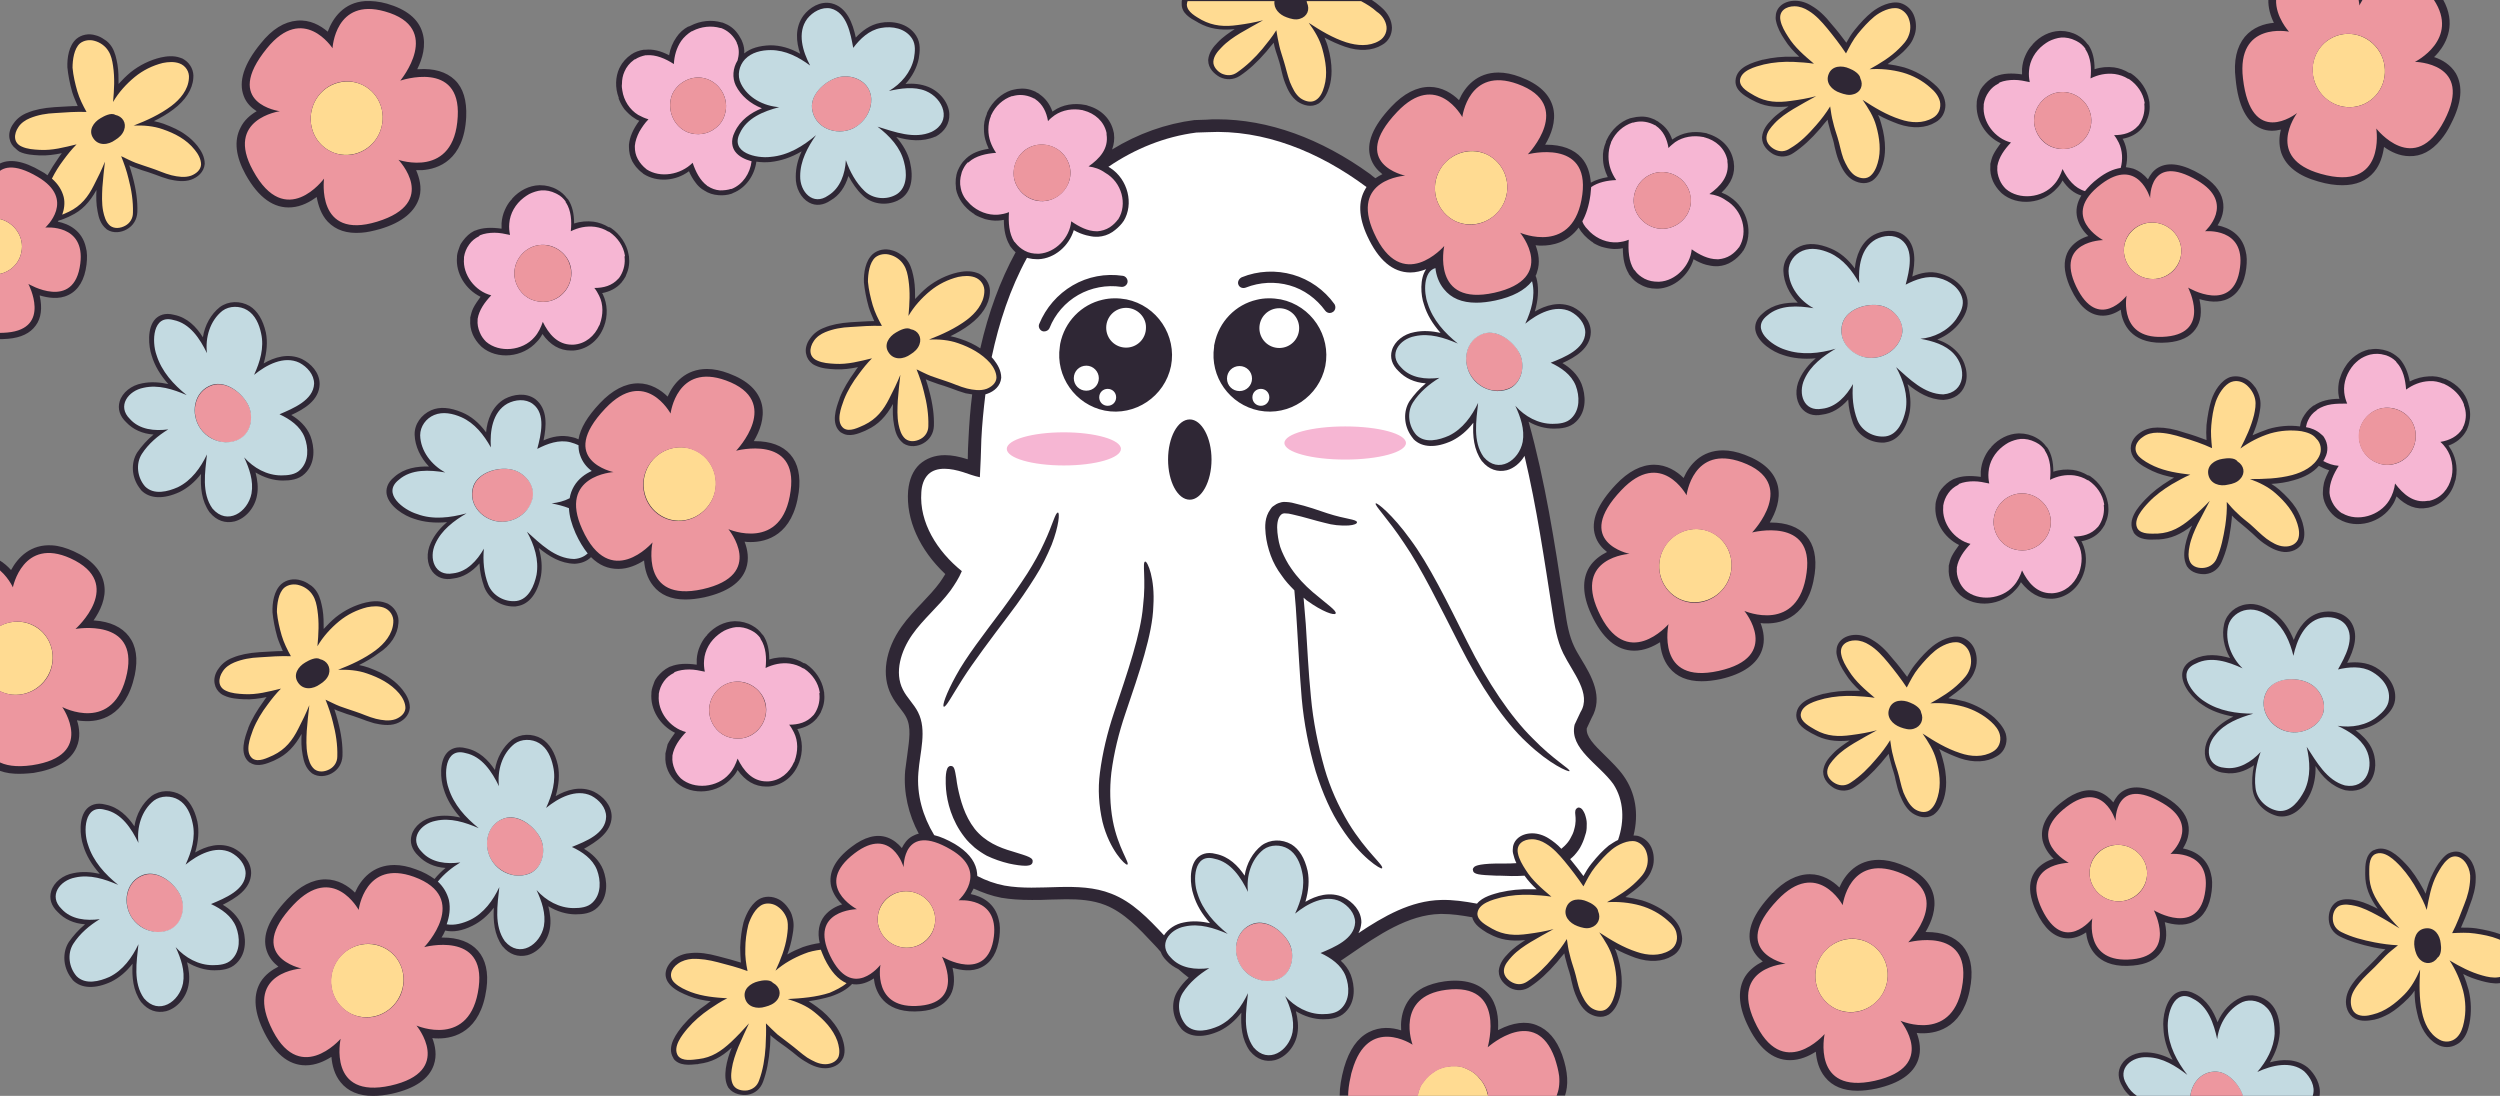 <?xml version="1.0" encoding="utf-8"?>
<!-- Generator: Adobe Illustrator 26.4.1, SVG Export Plug-In . SVG Version: 6.00 Build 0)  -->
<svg version="1.1" xmlns="http://www.w3.org/2000/svg" xmlns:xlink="http://www.w3.org/1999/xlink" x="0px" y="0px"
	 viewBox="0 0 678.9 297.6" style="enable-background:new 0 0 678.9 297.6;" xml:space="preserve">
<rect x="0" y="0" width="678.9" height="297.6" fill="#808080" stroke="none"/>
<style type="text/css">
	.st0{fill:#2F2735;}
	.st1{fill:#FFFFFF;}
	.st2{fill-rule:evenodd;clip-rule:evenodd;fill:#F6B6D3;}
	.st3{fill:#FFDB92;}
	.st4{fill:#ED979F;}
	.st5{fill:#C3DAE1;}
</style>
<g id="Layer_1">
	<path class="st0" d="M168,26.5c-1-2.7-0.9-5.6,0.2-8c0,0,0.1-0.1,0.1-0.1l0-0.1c0.7-1.4,1.8-2.6,3.1-3.5c1-0.7,2.2-1.1,3.4-1.3
		c0,0,0.3,0,0.3,0c0,0,0.1,0,0.2,0c2-0.2,4.1,0.3,6.4,1.5c0.3-1.8,1-3.5,2-4.9c0.8-1.2,1.9-2.2,3.2-2.9l0.1,0l0.1,0
		c0,0,0.3-0.2,0.4-0.2c2.7-1.4,5.8-1.7,8.5-0.9c0,0,0,0,0.1,0c0,0,0.3,0.1,0.3,0.1c1.6,0.6,2.9,1.5,3.9,2.9c0.3,0.4,0.5,0.7,0.7,1.1
		c0.1,0.2,0.3,0.5,0.4,0.7c0,0,0.1,0.3,0.1,0.3l0.1,0.2c0.4,1,0.6,2.1,0.5,3.1c1.7-1.4,4.1-2.1,7.1-2.2c2.6,0,5.3,0.7,8.1,2.3
		c-1.1-3.2-1.5-7.1,0.9-10.4c1.6-2.1,4.5-4,7.6-3.3c4.2,1,5.8,5.5,6.6,9.3c1.6-1.7,3.8-3.5,6.7-4c3.1-0.6,7.5,0,9.7,3.5
		c1.3,2,1,4.4,0.7,6.2c-0.5,2.5-1.8,4.9-3.6,6.9c2.1-0.2,4.2,0,6.2,0.8c3.2,1.3,5.6,4.4,5.7,7.4c0.1,2.5-1.2,4.7-3.7,6.1
		c0,0-0.1,0-0.1,0c-3.5,1.5-7.1,1.1-10.6,0.1c1.8,2.1,3.1,4.3,3.7,6.7c1.1,4.6,0.3,8.3-2.5,10.1c-0.3,0.2-0.6,0.3-0.9,0.5
		c-3.2,1.5-7.1,0.9-9.5-1.5c-1.5-1.4-2.7-3.2-3.8-5.2c-0.9,3-2.5,5.3-4.8,6.6c-2,1.4-4.1,1.6-5.9,0.6c-2.2-1.2-3.7-4-3.6-7
		c0-2.5,0.6-4.8,1.6-6.9c-2.9,1.7-5.7,2.6-8.5,2.9c-1.1,0.1-2.4,0.1-3.8-0.1c-0.5,3.7-2.8,7.1-6.3,8.5c0,0-0.4,0.2-0.4,0.2
		c-1.2,0.4-2.4,0.5-3.6,0.4c-1.4-0.1-2.7-0.5-3.9-1.3c0,0-0.3-0.2-0.3-0.2l-0.2-0.1c-0.7-0.5-1.3-1.1-1.8-1.8
		c-0.7-0.9-1.3-1.9-1.8-3.1c-3.6,2.7-8.7,3.1-12.4,0.7c0,0-0.2-0.2-0.2-0.2c-0.7-0.5-1.3-1.1-1.8-1.7c-0.4-0.5-0.7-1-1-1.5
		c-0.6-1.2-0.9-2.5-0.9-3.9c0,0,0-0.5,0-0.5c0,0,0-0.1,0-0.1c0.2-2.1,1.1-4.2,2.8-6.5c-0.5-0.2-0.9-0.4-1.3-0.7
		c-1-0.6-1.9-1.5-2.7-2.4c-0.6-0.8-1.1-1.7-1.5-2.7c0,0-0.1-0.3-0.1-0.3c0,0,0,0,0-0.1C168.1,26.7,168,26.5,168,26.5z M556.9,162.6
		l0.4,0c3.5-0.2,6.6-2.4,8.1-5.8c0,0,0.1-0.2,0.1-0.2c0,0,0.1-0.4,0.2-0.5c1.1-2.9,1-6.1-0.3-8.8c-0.1-0.1-0.1-0.2-0.2-0.3
		c2.1-0.4,3.9-1.3,5.2-2.8l0.1-0.1c0,0,0.2-0.3,0.2-0.3c0.2-0.2,0.3-0.4,0.5-0.7c0.3-0.4,0.5-0.8,0.6-1.2c0.7-1.5,0.9-3.2,0.7-4.9
		c0,0-0.1-0.4-0.1-0.4c0,0,0,0,0-0.1c-0.5-2.8-2.3-5.5-4.8-7.2c-0.1,0-0.3-0.2-0.4-0.2l-0.1,0l-0.1,0c-1.3-0.8-2.7-1.3-4.1-1.5
		c-1.8-0.2-3.5-0.1-5.3,0.5c0-2.7-0.5-4.8-1.6-6.5c0,0-0.1-0.1-0.1-0.1c0,0-0.1-0.2-0.2-0.2c-0.7-1-1.6-1.8-2.7-2.4
		c-1.4-0.8-3-1.2-4.6-1.2l-0.1,0c0,0-0.2,0-0.2,0c-2.7,0.1-5.3,1.4-7.3,3.6c0,0-0.1,0.2-0.1,0.2c0,0,0,0-0.1,0.1
		c0,0-0.2,0.2-0.2,0.2c-0.7,0.8-1.2,1.7-1.6,2.6c-0.5,1.1-0.8,2.3-0.9,3.6c0,0.5,0,1,0,1.5c-2.8-0.4-5.2-0.3-7.1,0.5
		c0,0-0.1,0-0.1,0c0,0-0.4,0.2-0.4,0.2c-1.2,0.6-2.2,1.5-3.1,2.6c-0.4,0.5-0.7,1-0.9,1.6c-0.3,0.8-0.6,1.6-0.7,2.5c0,0,0,0.3,0,0.3
		c-0.4,4.4,2.3,8.8,6.4,10.8c-0.8,1.1-1.5,2.1-2,3.1c-0.4,0.8-0.6,1.7-0.8,2.5l0,0.2c0,0,0,0.4,0,0.4c-0.1,1.4,0.1,2.7,0.7,4.1
		c0.5,1.1,1.2,2.1,2.1,3c0,0,0.3,0.3,0.3,0.3c4.2,3.6,11.2,2.9,15-1.4c0.6-0.6,1.1-1.3,1.5-2.1C551.2,161.1,553.8,162.6,556.9,162.6
		C556.9,162.6,556.9,162.6,556.9,162.6z M543.3,38.9c-0.8,1.1-1.5,2.1-2,3.1c-0.4,0.8-0.6,1.7-0.8,2.5l0,0.2c0,0,0,0.4,0,0.4
		c-0.1,1.4,0.1,2.7,0.7,4.1c0.5,1.1,1.2,2.1,2.1,3c0,0,0.3,0.3,0.3,0.3c4.2,3.6,11.2,2.9,15-1.4c0.6-0.6,1.1-1.3,1.5-2.1
		c1.4,2.1,3.1,3.5,5.1,4.1c-1.2,2-1.6,4-1.1,6.1c0,0,0,0,0,0c0.5,2,1.7,3.7,3,4.9c-1.7,0.5-3.5,1.5-4.8,3.1c-1.5,1.9-2,4.4-1.3,7.4
		c0.3,1.2,0.7,2.5,1.4,3.9c2.1,4.5,4.8,6.9,8,7.2c2.1,0.2,4-0.6,5.5-1.6c0.1,0.4,0.1,0.9,0.2,1.3l0,0c0.7,3.2,3.3,8.4,12.6,7.6
		c3.5-0.3,6-1.5,7.5-3.6c1.5-2,1.8-4.8,1.1-8c0-0.1,0-0.2-0.1-0.2c2.3,0.7,5.3,1.2,7.9-0.1c2.7-1.3,4.4-4.1,4.9-8.3
		c0.2-1.7,0.2-3.3-0.2-4.7c-1-4.4-4.5-6.3-7.6-6.9c1.1-1.7,2-4.1,1.4-6.8c-0.6-2.7-2.6-5-5.9-7c-4.9-2.9-8.8-3.5-11.6-1.9
		c-1.4,0.8-2.2,2-2.8,3.2c-1-1.2-2.3-2.3-4-2.9c-0.7-0.2-1.3-0.3-2-0.4c0.6-2.5,0.4-5.1-0.7-7.4c-0.1-0.1-0.1-0.2-0.2-0.3
		c2.1-0.4,3.9-1.3,5.2-2.8l0.1-0.1c0,0,0.2-0.3,0.2-0.3c0.2-0.2,0.3-0.4,0.5-0.7c0.3-0.4,0.5-0.8,0.6-1.2c0.7-1.5,0.9-3.2,0.7-4.9
		c0,0-0.1-0.4-0.1-0.4c0,0,0,0,0-0.1c-0.5-2.8-2.3-5.5-4.8-7.2c-0.1,0-0.3-0.2-0.4-0.2l-0.1,0l-0.1,0c-1.3-0.8-2.7-1.3-4.1-1.5
		c-1.8-0.2-3.5-0.1-5.3,0.5c0-2.7-0.5-4.8-1.6-6.5c0,0-0.1-0.1-0.1-0.1c0,0-0.1-0.2-0.2-0.2c-0.7-1-1.6-1.8-2.7-2.4
		c-1.4-0.8-3-1.2-4.6-1.2l-0.1,0c0,0-0.2,0-0.2,0c-2.7,0.1-5.3,1.4-7.3,3.6c0,0-0.1,0.2-0.1,0.2c0,0,0,0-0.1,0.1
		c0,0-0.2,0.2-0.2,0.2c-0.7,0.8-1.2,1.7-1.6,2.6c-0.5,1.1-0.8,2.3-0.9,3.6c0,0.5,0,1,0,1.5c-2.8-0.4-5.2-0.3-7.1,0.5
		c0,0-0.1,0-0.1,0c0,0-0.4,0.2-0.4,0.2c-1.2,0.6-2.2,1.5-3.1,2.6c-0.4,0.5-0.7,1-0.9,1.6c-0.3,0.8-0.6,1.6-0.7,2.5c0,0,0,0.3,0,0.3
		C536.4,32.5,539.2,37,543.3,38.9z M125.7,65.4c-0.4,0.5-0.7,1-0.9,1.6c-0.3,0.8-0.6,1.6-0.7,2.5c0,0,0,0.3,0,0.3
		c-0.4,4.4,2.3,8.8,6.4,10.8c-0.8,1.1-1.5,2.1-2,3.1c-0.4,0.8-0.6,1.7-0.8,2.5l0,0.2c0,0,0,0.4,0,0.4c-0.1,1.4,0.1,2.7,0.7,4.1
		c0.5,1.1,1.2,2.1,2.1,3c0,0,0.3,0.3,0.3,0.3c4.2,3.6,11.2,2.9,15-1.4c0.6-0.6,1.1-1.3,1.5-2.1c2.1,3,4.7,4.5,7.8,4.5
		c0,0,0.1,0,0.1,0l0.4,0c3.5-0.2,6.6-2.4,8.1-5.8c0,0,0.1-0.2,0.1-0.2c0,0,0.1-0.4,0.2-0.5c1.1-2.9,1-6.1-0.3-8.8
		c-0.1-0.1-0.1-0.2-0.2-0.3c2.1-0.4,3.9-1.3,5.2-2.8l0.1-0.1c0,0,0.2-0.3,0.2-0.3c0.2-0.2,0.3-0.4,0.5-0.7c0.3-0.4,0.5-0.8,0.6-1.2
		c0.7-1.5,0.9-3.2,0.7-4.9c0,0-0.1-0.4-0.1-0.4c0,0,0,0,0-0.1c-0.5-2.8-2.3-5.5-4.8-7.2c-0.1,0-0.3-0.2-0.4-0.2l-0.1,0l-0.1,0
		c-1.3-0.8-2.7-1.3-4.1-1.5c-1.8-0.2-3.5-0.1-5.3,0.5c0-2.7-0.5-4.8-1.6-6.5c0,0-0.1-0.1-0.1-0.1c0,0-0.1-0.2-0.2-0.2
		c-0.7-1-1.6-1.8-2.7-2.4c-1.4-0.8-3-1.2-4.6-1.2l-0.1,0c0,0-0.2,0-0.2,0c-2.7,0.1-5.3,1.4-7.3,3.6c0,0-0.1,0.2-0.1,0.2
		c0,0,0,0-0.1,0.1c0,0-0.2,0.2-0.2,0.2c-0.7,0.8-1.2,1.7-1.6,2.6c-0.5,1.1-0.8,2.3-0.9,3.6c0,0.5,0,1,0,1.5
		c-2.8-0.4-5.2-0.3-7.1,0.5c0,0-0.1,0-0.1,0c0,0-0.4,0.2-0.4,0.2C127.6,63.3,126.6,64.2,125.7,65.4z M664.5,103.1
		c-0.1,0-0.4-0.2-0.4-0.2l-0.1,0l-0.1,0c-1.4-0.6-2.9-0.8-4.3-0.7c-1.8,0.1-3.5,0.5-5.2,1.4c-0.5-2.6-1.4-4.6-2.7-6.1
		c0,0-0.1-0.1-0.1-0.1c0,0-0.2-0.2-0.2-0.2c-0.9-0.8-1.9-1.5-3.1-1.9c-1.5-0.5-3.1-0.7-4.7-0.4l-0.1,0c0,0-0.2,0-0.2,0
		c-2.6,0.6-5,2.3-6.5,4.8c0,0-0.1,0.2-0.1,0.2c0,0,0,0-0.1,0.1c0,0-0.1,0.2-0.1,0.2c-0.5,0.9-0.9,1.9-1.2,2.9
		c-0.3,1.2-0.4,2.4-0.3,3.7c0.1,0.5,0.1,1,0.3,1.5c-2.9,0-5.1,0.6-6.9,1.8c0,0,0,0-0.1,0c0,0-0.4,0.3-0.4,0.3
		c-1.1,0.8-1.9,1.9-2.6,3.1c-0.3,0.6-0.5,1.1-0.6,1.7c0,0.2-0.1,0.4-0.1,0.6c-2.9-0.4-5.9-0.1-8.6,0.7c-1.5,0.5-2.9,1.1-4.3,1.7
		c0.7-1.6,1.3-3.3,1.7-5.1c0.3-1.5,0.7-3.2,0.3-4.9c-0.2-1-0.6-1.9-1.1-2.8c-0.5-0.7-1.1-1.4-1.7-1.9c-1.5-1.2-3.6-1.6-5.3-1.1
		c-2.5,0.9-4.3,3.8-5.1,6.3c-0.6,1.9-1,4.1-1.3,6.7c-0.1,1.4-0.1,2.8,0,4.1c-1.8-0.7-3.8-1.4-5.9-2c-2.9-1-5.2-1.4-7.4-1.4
		c-1.7,0-3.3,0.4-4.6,1.3c-1.4,0.9-2.3,2.1-2.6,3.5c-0.2,1.1,0,2.2,0.6,3.2c0.2,0.3,0.4,0.5,0.6,0.8c1.3,1.4,3,2.2,4.6,3
		c1.9,0.9,3.9,1.4,5.9,1.8c-0.4,0.2-0.8,0.5-1.2,0.7c-2.6,1.6-4.8,3.3-6.6,5.2l-0.1,0.1c-1.8,1.9-5,5.5-3.1,8.8c0,0,0,0,0,0.1
		c0,0,0,0,0,0c1.4,2.1,4.3,2,6.2,1.9c0.2,0,0.4,0,0.6,0c3.3-0.2,6.1-1.4,9.1-3.8c-0.8,1.6-1.5,3.5-1.9,5.5c-0.3,1.7-0.5,3.6,0.4,5.4
		c0,0.1,0.1,0.1,0.1,0.2c1.2,1.8,3.4,2.2,5,2.1c2-0.2,3.6-1.4,4.4-3.3c1.2-2.7,2-5.7,2.5-9.5c0.1-1.1,0.3-2.2,0.3-3.1
		c0.2,0.2,0.5,0.5,0.7,0.7c0.7,0.6,1.3,1.2,2,1.7c0.4,0.4,0.9,0.7,1.3,1.1c0.5,0.5,1.1,0.9,1.6,1.4c0.9,0.9,1.9,1.8,3,2.6
		c1.6,1.1,3.4,2.2,5.6,2.4c1.8,0.1,4-0.6,5-2.6c0.8-1.8,0.4-3.8,0-5.3c-0.4-1.3-1-2.7-1.8-4c-1.1-1.7-2.6-3.3-4.5-5
		c-0.7-0.6-1.4-1.1-2.2-1.6c2-0.1,4.1-0.4,6.1-1c2.9-0.8,5.3-2.1,6.8-3.9c0.9,0.5,1.8,0.9,2.8,1.2c-0.6,1.2-1.1,2.3-1.4,3.4
		c-0.2,0.9-0.3,1.7-0.3,2.6l0,0.2c0,0,0,0.4,0,0.4c0.1,1.4,0.6,2.7,1.4,3.9c0.7,1,1.5,1.9,2.6,2.6c0,0,0.4,0.2,0.4,0.2
		c4.7,2.8,11.5,1,14.5-3.9c0.5-0.7,0.8-1.5,1.1-2.3c2.6,2.6,5.4,3.7,8.4,3.1c0,0,0.1,0,0.1,0l0.4-0.1c3.4-0.8,6.1-3.5,7-7.2
		c0,0,0.1-0.2,0.1-0.2c0,0,0.1-0.4,0.1-0.5c0.6-3.1-0.1-6.2-1.8-8.6c-0.1-0.1-0.1-0.2-0.2-0.3c2-0.7,3.6-2,4.6-3.6l0.1-0.2
		c0,0,0.2-0.3,0.2-0.3c0.1-0.2,0.2-0.5,0.3-0.7c0.2-0.4,0.3-0.9,0.4-1.3c0.4-1.6,0.4-3.3-0.1-4.9c0,0-0.1-0.3-0.1-0.3c0,0,0,0,0-0.1
		C669.5,106.7,667.3,104.4,664.5,103.1z M180.7,204.6l0,0.2c0,0,0,0.4,0,0.4c-0.1,1.4,0.1,2.7,0.7,4.1c0.5,1.1,1.2,2.1,2.1,3
		c0,0,0.3,0.3,0.3,0.3c4.2,3.6,11.2,2.9,15-1.4c0.6-0.6,1.1-1.3,1.5-2.1c2.1,3,4.7,4.5,7.8,4.5c0,0,0.1,0,0.1,0l0.4,0
		c3.5-0.2,6.6-2.4,8.1-5.8c0,0,0.1-0.2,0.1-0.2c0,0,0.1-0.4,0.2-0.5c1.1-2.9,1-6.1-0.3-8.8c-0.1-0.1-0.1-0.2-0.2-0.3
		c2.1-0.4,3.9-1.3,5.2-2.8l0.1-0.1c0,0,0.2-0.3,0.2-0.3c0.2-0.2,0.3-0.4,0.5-0.7c0.3-0.4,0.5-0.8,0.6-1.2c0.7-1.5,0.9-3.2,0.7-4.9
		c0,0-0.1-0.4-0.1-0.4c0,0,0,0,0-0.1c-0.5-2.8-2.3-5.5-4.8-7.2c-0.1,0-0.3-0.2-0.4-0.2l-0.1,0l-0.1,0c-1.3-0.8-2.7-1.3-4.1-1.5
		c-1.8-0.2-3.5-0.1-5.3,0.5c0-2.7-0.5-4.8-1.6-6.5c0,0-0.1-0.1-0.1-0.1c0,0-0.1-0.2-0.2-0.2c-0.7-1-1.6-1.8-2.7-2.4
		c-1.4-0.8-3-1.2-4.6-1.2l-0.1,0c0,0-0.2,0-0.2,0c-2.7,0.1-5.3,1.4-7.3,3.6c0,0-0.1,0.2-0.1,0.2c0,0,0,0-0.1,0.1
		c0,0-0.2,0.2-0.2,0.2c-0.7,0.8-1.2,1.7-1.6,2.6c-0.5,1.1-0.8,2.3-0.9,3.6c0,0.5,0,1,0,1.5c-2.8-0.4-5.2-0.3-7.1,0.5
		c0,0-0.1,0-0.1,0c0,0-0.4,0.2-0.4,0.2c-1.2,0.6-2.2,1.5-3.1,2.6c-0.4,0.5-0.7,1-0.9,1.6c-0.3,0.8-0.6,1.6-0.7,2.5c0,0,0,0.3,0,0.3
		c-0.4,4.4,2.3,8.8,6.4,10.8c-0.8,1.1-1.5,2.1-2,3.1C181.1,203,180.9,203.8,180.7,204.6z M108.2,169.2c0.2-1.9-0.7-3.8-2.3-4.9
		c-0.4-0.3-0.8-0.5-1.2-0.6c-1.9-0.7-3.9-0.4-5.3-0.1c-3,0.7-5.8,2.1-8.2,4c-1.2,1-2.3,2.1-3.3,3.2c0-1.7,0-3.5-0.3-5.3
		c-0.3-1.6-0.6-3.2-1.5-4.7c-0.5-0.8-1.2-1.6-2.1-2.1c-0.7-0.5-1.5-0.9-2.3-1.1c-1.9-0.6-3.9-0.2-5.3,1c-2,1.8-2.5,5.1-2.4,7.7
		c0.2,2,0.6,4.2,1.3,6.7c0.4,1.3,1,2.6,1.5,3.8c-2,0-4,0.2-6.3,0.3c-3,0.2-5.4,0.7-7.3,1.5c-1.6,0.6-2.9,1.6-3.8,2.9
		c-1,1.3-1.4,2.9-1.1,4.2c0.2,1.1,0.8,2,1.7,2.7c0.3,0.2,0.6,0.4,0.9,0.5c1.7,0.8,3.6,0.9,5.4,1c2.1,0.1,4.1-0.2,6.1-0.6
		c-0.3,0.3-0.5,0.7-0.8,1.1c-1.8,2.5-3.2,4.8-4.2,7.3l0,0.1c-0.9,2.4-2.6,7,0.4,9.3c0,0,0,0,0.1,0c0,0,0,0,0,0
		c2.1,1.4,4.7,0.2,6.4-0.5c0.2-0.1,0.4-0.2,0.6-0.3c3-1.4,5.1-3.6,7-7c-0.1,1.8-0.1,3.8,0.3,5.8c0.3,1.7,0.8,3.5,2.4,4.8
		c0,0,0.1,0.1,0.1,0.1c1.8,1.2,4,0.8,5.4,0c1.8-1,2.8-2.7,2.9-4.7c0.1-2.9-0.3-6-1.3-9.7c-0.3-1.1-0.6-2.1-0.9-3
		c0.3,0.1,0.6,0.3,0.9,0.4c0.8,0.3,1.7,0.6,2.5,0.9c0.5,0.2,1.1,0.3,1.6,0.5c0.7,0.2,1.3,0.5,2,0.7c1.2,0.5,2.5,0.9,3.8,1.3
		c1.8,0.4,4,0.8,6,0.1c1.7-0.6,3.5-2,3.7-4.3c0-2-1-3.6-2-4.9c-0.9-1.1-1.9-2.1-3.2-3c-1.6-1.2-3.6-2.1-6-3
		c-0.8-0.3-1.7-0.5-2.6-0.7c1.8-0.9,3.6-1.9,5.3-3.2C106.1,175.3,108,172.3,108.2,169.2z M453.9,248.9c-2.3-2-5.1-3.5-8-4.4
		c-1.5-0.4-3-0.7-4.5-0.9c1.4-1,2.9-2.1,4.2-3.3c1.1-1.1,2.3-2.3,2.9-4c0.4-0.9,0.6-1.9,0.6-2.9c0-0.9-0.1-1.7-0.4-2.6
		c-0.6-1.9-2.1-3.3-3.9-3.8c-0.4-0.1-0.8-0.1-1.2-0.1c1.5-6,0.5-11.7-2.7-16.2c-1.4-2-3.2-3.7-4.9-5.4c-3.3-3.2-5.3-5.3-5.1-7.5
		l1.3-2.8c3.3-5.7,0-11.4-2.8-16c-0.7-1.2-1.4-2.3-1.9-3.4c-1.4-2.9-2-6.3-2.5-9.9l-0.3-1.8c-2.5-16.5-5.1-33.3-9.6-49.4
		c2.2,1.3,4.6,1.9,6.9,1.9c1.9,0,4.3-0.2,6-1.9c3-2.9,2.6-7.3,1.5-10.2c-1.1-2.7-3.2-4.5-5.2-5.7c3.5-1.6,7.6-4,7.7-8.4
		c0-3.2-2.4-5.6-4.8-6.8c-3.7-1.7-7.5-0.5-10.4,1.2c0.9-3.1,1.1-5.9,0.6-8.4c-0.1-0.5-0.2-0.9-0.4-1.3c0.2-0.3,0.3-0.6,0.4-1
		c0.9-2.6,0.4-5.2-0.4-7.3c0.6,0.1,1.1,0.1,1.7,0.1h0c2.8,0,7-0.8,10-4.9c0.8,1.5,2.1,2.8,3.5,3.8c0,0,0.2,0.1,0.2,0.1
		c0,0,0,0,0.1,0.1c0,0,0.2,0.1,0.2,0.2c0.9,0.5,1.9,1,2.9,1.2c1.2,0.3,2.4,0.5,3.6,0.4c0.5,0,1-0.1,1.5-0.2c0,2.9,0.5,5.1,1.6,6.9
		c0,0,0,0,0,0.1c0,0,0.3,0.4,0.3,0.4c0.8,1.1,1.8,2,3.1,2.6c0.5,0.3,1.1,0.5,1.7,0.7c0.8,0.2,1.6,0.3,2.5,0.3c0,0,0.3,0,0.3,0
		c4.4-0.2,8.4-3.6,9.7-8c1.2,0.7,2.3,1.2,3.4,1.5c0.9,0.2,1.7,0.4,2.6,0.4l0.2,0c0,0,0.4,0,0.4,0c1.4-0.1,2.7-0.5,3.9-1.3
		c1.1-0.7,1.9-1.5,2.7-2.5c0,0,0.2-0.4,0.3-0.4c2.9-4.7,1.2-11.5-3.6-14.6c-0.7-0.5-1.5-0.9-2.3-1.2c2.7-2.5,3.8-5.3,3.3-8.3
		c0,0,0-0.1,0-0.1l-0.1-0.4c-0.7-3.5-3.3-6.1-7-7.2c0,0-0.2-0.1-0.2-0.1c0,0-0.4-0.1-0.5-0.1c-3.1-0.6-6.2-0.1-8.6,1.6
		c-0.1,0.1-0.2,0.1-0.3,0.2c-0.7-2.1-1.9-3.6-3.6-4.7l-0.1-0.1c0,0-0.3-0.2-0.3-0.2c-0.2-0.1-0.5-0.2-0.7-0.4
		c-0.4-0.2-0.8-0.3-1.3-0.5c-1.6-0.5-3.3-0.4-4.9,0c0,0-0.4,0.1-0.4,0.1c0,0,0,0-0.1,0c-2.7,0.9-5.1,3.1-6.4,5.9
		c0,0.1-0.2,0.4-0.2,0.4l0,0.1l0,0.1c-0.6,1.4-0.9,2.9-0.8,4.3c0,1.8,0.5,3.5,1.3,5.2c-1.8,0.3-3.3,0.8-4.6,1.5
		c-0.2-2.7-1-5-2.5-6.7c-2.1-2.4-5.4-3.6-9.6-3.6c-0.1,0-0.2,0-0.3,0c1.6-2.7,3-6.3,2.2-9.9c-0.9-3.8-3.9-6.6-9-8.5
		c-2.1-0.8-4.1-1.2-5.9-1.2c-5.8,0-9.1,3.8-10.7,7.5c-1.8-1.8-4.6-3.6-8-3.6c-3.5,0-7,1.8-10.4,5.4c-5,5.3-6.9,9.9-5.6,13.9
		c0.6,1.9,1.8,3.3,3.2,4.4c-0.6,0.3-1.3,0.7-1.9,1.1c-0.5-0.4-1-0.7-1.4-1.1c-13.4-9.7-27.7-14.9-41.6-14.9c-1,0-1.9,0-2.8,0.1
		l-3,0.1c-0.1,0-0.2,0-0.3,0c-7.8,1-15.4,3.7-22.4,8c0.5-1.4,0.7-2.8,0.5-4.3c0,0,0-0.1,0-0.1l-0.1-0.4c-0.7-3.4-3.3-6.1-7-7.1
		c0,0-0.2-0.1-0.2-0.1c0,0-0.4-0.1-0.5-0.1c-3-0.6-6.2-0.1-8.6,1.6c-0.1,0.1-0.2,0.1-0.3,0.2c-0.7-2-1.9-3.6-3.5-4.7l-0.1-0.1
		c0,0-0.3-0.2-0.3-0.2c-0.2-0.1-0.5-0.2-0.7-0.4c-0.4-0.2-0.8-0.3-1.3-0.5c-1.6-0.5-3.3-0.4-4.9,0c0,0-0.3,0.1-0.3,0.1
		c0,0,0,0-0.1,0c-2.7,0.9-5.1,3.1-6.4,5.8c0,0.1-0.2,0.4-0.2,0.4l0,0.1l0,0.1c-0.6,1.4-0.9,2.8-0.8,4.3c0,1.8,0.5,3.5,1.3,5.2
		c-2.6,0.4-4.6,1.2-6.1,2.6c0,0-0.1,0.1-0.1,0.1c0,0-0.2,0.2-0.2,0.2c-0.9,0.8-1.5,1.9-2,3c-0.6,1.5-0.7,3.1-0.5,4.7l0,0.1
		c0,0,0,0.2,0,0.2c0.5,2.6,2.2,5,4.6,6.6c0,0,0.2,0.1,0.2,0.1c0,0,0,0,0.1,0.1c0,0,0.2,0.1,0.2,0.2c0.9,0.5,1.9,0.9,2.8,1.2
		c1.2,0.3,2.4,0.5,3.6,0.4c0.5,0,1-0.1,1.5-0.2c0,2.8,0.5,5.1,1.6,6.9c0,0,0,0,0,0.1c0,0,0.3,0.4,0.3,0.4c0.4,0.5,0.8,1,1.3,1.4
		c-4.2,7.7-7.4,16.4-9.6,26.1c-1.5-1-3.3-1.9-5.5-2.6c-0.8-0.3-1.7-0.5-2.6-0.7c1.8-0.9,3.6-1.9,5.3-3.2c3.2-2.4,5.2-5.4,5.4-8.5
		c0.2-1.9-0.7-3.8-2.3-4.9c-0.4-0.3-0.8-0.5-1.2-0.6c-1.9-0.7-3.9-0.4-5.3-0.1c-3,0.7-5.8,2.1-8.2,4c-1.2,1-2.3,2.1-3.3,3.2
		c0-1.7,0-3.5-0.3-5.3c-0.3-1.6-0.6-3.2-1.5-4.7c-0.5-0.8-1.2-1.6-2.1-2.1c-0.7-0.5-1.5-0.9-2.3-1.1c-1.9-0.6-3.9-0.2-5.3,1
		c-2,1.8-2.5,5.1-2.4,7.7c0.2,2,0.6,4.2,1.3,6.7c0.4,1.3,1,2.6,1.5,3.8c-2,0-4,0.2-6.3,0.3c-3,0.2-5.4,0.7-7.3,1.5
		c-1.6,0.6-2.9,1.6-3.8,2.9c-1,1.3-1.4,2.9-1.1,4.2c0.2,1.1,0.8,2,1.7,2.7c0.3,0.2,0.6,0.4,0.9,0.5c1.7,0.8,3.6,0.9,5.4,1
		c2.1,0.1,4.1-0.2,6.1-0.6c-0.3,0.3-0.5,0.7-0.8,1.1c-1.8,2.5-3.2,4.8-4.2,7.3l0,0.1c-0.9,2.4-2.6,7,0.4,9.3c0,0,0,0,0.1,0
		c0,0,0,0,0,0c2.1,1.4,4.7,0.2,6.4-0.5c0.2-0.1,0.4-0.2,0.6-0.3c3-1.4,5.1-3.6,7-7c-0.1,1.8-0.1,3.8,0.3,5.8
		c0.3,1.7,0.8,3.5,2.4,4.8c0,0,0.1,0.1,0.1,0.1c1.8,1.2,4,0.8,5.4,0c1.8-1,2.8-2.7,2.9-4.7c0.1-2.9-0.3-6-1.3-9.7
		c-0.3-1.1-0.6-2.1-0.9-3c0.3,0.1,0.6,0.3,0.9,0.4c0.8,0.3,1.7,0.6,2.5,0.9c0.5,0.2,1.1,0.3,1.6,0.5c0.7,0.2,1.3,0.5,2,0.7
		c1.2,0.5,2.5,0.9,3.8,1.3c0.6,0.1,1.2,0.2,1.8,0.3c-0.5,3.9-0.8,7.8-1,12c-0.1,1.9-0.2,3.7-0.2,5.6c0,0,0,0,0,0l-0.1,0
		c-2.2-0.7-4.2-1.1-6.1-1.1c-2.8,0-5.1,0.9-6.9,2.5c-1.8,1.7-2.8,4.1-3.1,7.2c-0.6,7.8,3.1,16,10.1,22.6c-0.5,0.8-1,1.6-1.5,2.3
		c-1.4,1.9-3,3.6-4.8,5.5c-1.9,2-3.9,4.1-5.6,6.5c-4.4,6.2-5.5,13.2-2.8,18.5c0.7,1.4,1.6,2.6,2.4,3.6c0.7,0.9,1.3,1.7,1.7,2.5
		c1.4,2.7,0.8,6.2,0.3,10c-0.2,1.5-0.4,3-0.6,4.5c-0.5,5.9,0.9,11.9,3.7,17.1c-0.6,0.1-1.2,0.4-1.8,0.7c-1.4,0.8-2.2,2-2.8,3.2
		c-1-1.2-2.3-2.3-4-2.9c-2.9-1-6.2-0.1-9.7,2.6c-4.5,3.4-6.3,7-5.5,10.7c0,0,0,0,0,0c0.5,2,1.7,3.7,3,4.9c-1.7,0.5-3.5,1.5-4.8,3.1
		c-1.5,1.9-2,4.4-1.3,7.4c0,0,0,0,0,0c-1.6,0.2-3.1,0.6-4.6,1.1c-1.5,0.6-2.9,1.2-4.2,2c0.6-1.6,1.1-3.4,1.4-5.2
		c0.3-1.6,0.5-3.2,0-4.9c-0.2-1-0.7-1.9-1.3-2.7c-0.5-0.7-1.1-1.3-1.8-1.8c-1.6-1.1-3.7-1.4-5.4-0.7c-2.4,1-4,4-4.8,6.6
		c-0.5,2-0.8,4.2-0.9,6.8c0,1.4,0.1,2.8,0.2,4.1c-1.9-0.6-3.8-1.1-6.1-1.7c-2.9-0.8-5.3-1.1-7.4-0.9c-1.7,0.1-3.2,0.6-4.5,1.5
		c-1.3,1-2.2,2.3-2.4,3.6c-0.2,1.1,0.1,2.2,0.8,3.1c0.2,0.3,0.4,0.5,0.7,0.8c1.4,1.3,3.1,2,4.8,2.7c2,0.8,4,1.2,5.9,1.4
		c-0.4,0.2-0.7,0.5-1.1,0.8c-2.5,1.7-4.6,3.6-6.3,5.6l-0.1,0.1c-1.6,2-4.7,5.8-2.6,9c0,0,0,0,0,0.1c0,0,0,0,0,0
		c1.5,2,4.4,1.7,6.3,1.5c0.2,0,0.4,0,0.6-0.1c3.3-0.4,6-1.7,8.9-4.4c-0.7,1.7-1.3,3.6-1.6,5.6c-0.2,1.7-0.3,3.6,0.7,5.3
		c0,0,0.1,0.1,0.1,0.1c1.3,1.7,3.6,2,5.1,1.8c2-0.3,3.5-1.6,4.2-3.5c1-2.7,1.6-5.8,1.9-9.6c0.1-1.1,0.1-2.2,0.1-3.1
		c0.2,0.2,0.5,0.5,0.8,0.7c0.7,0.6,1.4,1.1,2.1,1.6c0.5,0.3,0.9,0.7,1.4,1c0.6,0.4,1.1,0.9,1.7,1.3c1,0.8,2,1.7,3.2,2.4
		c1.6,1,3.5,2,5.7,2c1.8,0,4-0.8,4.9-2.9c0.7-1.8,0.2-3.8-0.3-5.3c-0.5-1.3-1.2-2.6-2.1-3.8c-1.2-1.6-2.7-3.2-4.8-4.7
		c-0.7-0.5-1.4-1-2.2-1.5c2-0.3,4-0.7,6-1.3c2.4-0.8,4.4-1.9,5.8-3.4c0.1,0,0.2,0.1,0.4,0.1c2.1,0.2,4-0.6,5.5-1.6
		c0.1,0.4,0.1,0.9,0.2,1.3l0,0c0.7,3.2,3.3,8.4,12.6,7.6c3.5-0.3,6-1.5,7.5-3.6c1.5-2,1.8-4.8,1.1-8c0-0.1,0-0.2-0.1-0.2
		c2.3,0.7,5.3,1.2,7.9-0.1c2.7-1.3,4.4-4.1,4.9-8.3c0.2-1.7,0.2-3.3-0.2-4.7c-1-4.4-4.5-6.3-7.6-6.9c0.3-0.5,0.5-1,0.8-1.5
		c2.4,1.1,4.9,2,7.5,2.5c2.4,0.4,5,0.6,8.3,0.6c1.6,0,3.3,0,4.8-0.1c1.6,0,3.1-0.1,4.6-0.1c3.3,0,7.1,0.2,10.6,1.6
		c5,2,9,6.2,13.2,10.7c0.6,0.6,1.2,1.3,1.8,2c0.3,0.9,0.9,1.7,1.6,2.4c0.9,1,2,1.7,3.2,2.3c0.9,0.8,1.9,1.6,2.8,2.3
		c-1.2,1.1-2.2,2.3-3,3.6c-1.8,2.8-1.6,6.7,0.5,9.6c0.2,0.3,0.4,0.5,0.6,0.8c2.3,2.3,6.1,2.4,10.4,0.4c2.2-1.1,4.1-2.7,5.8-4.9
		c-0.2,3.6,0.1,7.3,2.3,10.4c0,0,0,0.1,0.1,0.1c1.8,2.2,4.2,3,6.7,2.4c3-0.8,5.5-3.7,6.1-7.1c0.4-2.1,0.1-4.2-0.4-6.2
		c2.3,1.4,4.9,2.2,7.4,2.2c1.9,0,4.3-0.2,6-1.9c3-2.9,2.6-7.3,1.5-10.2c-0.6-1.5-1.6-2.8-2.7-3.8c0.8-0.6,1.7-1.1,2.5-1.7
		c7.7-5.3,15.8-10.8,24.5-11c0.2,0,0.4,0,0.6,0c2.6,0,5.3,0.4,8.1,0.9c0.5,2.1,2.6,3.3,4,4.2c0.2,0.1,0.4,0.2,0.6,0.3
		c2.9,1.6,5.8,2.1,9.8,1.7c-1.5,1-3.2,2.1-4.6,3.6c-1.2,1.2-2.4,2.7-2.6,4.7c0,0.1,0,0.1,0,0.2c0,2.2,1.7,3.7,3.1,4.5
		c1.8,0.9,3.8,0.8,5.5-0.4c2.4-1.6,4.7-3.7,7.2-6.6c0.7-0.9,1.4-1.7,2-2.4c0.1,0.3,0.1,0.7,0.2,1c0.2,0.9,0.5,1.7,0.7,2.6
		c0.2,0.5,0.3,1.1,0.5,1.6c0.2,0.7,0.4,1.4,0.5,2.1c0.3,1.3,0.6,2.5,1.1,3.8c0.7,1.7,1.6,3.7,3.4,5c1.5,1,3.7,1.7,5.7,0.5
		c1.6-1.1,2.4-2.9,2.9-4.5c0.4-1.3,0.6-2.8,0.6-4.3c0-2-0.3-4.2-1-6.6c-0.2-0.8-0.5-1.7-0.9-2.5c1.8,1,3.7,1.8,5.6,2.5
		c3.8,1.3,7.4,1.1,10-0.5c1.7-0.9,2.7-2.7,2.7-4.7c0-0.5-0.1-0.9-0.2-1.4C456.3,251.4,454.9,249.9,453.9,248.9z M541.6,194.9
		c-2.3-2-5.1-3.5-8-4.4c-1.5-0.4-3-0.7-4.5-0.9c1.4-1,2.9-2.1,4.2-3.3c1.1-1.1,2.3-2.3,2.9-4c0.4-0.9,0.6-1.9,0.6-2.9
		c0-0.9-0.1-1.7-0.4-2.6c-0.6-1.9-2.1-3.3-3.9-3.8c-2.6-0.6-5.7,0.9-7.7,2.5c-1.6,1.3-3.1,2.9-4.7,4.9c-0.9,1.1-1.6,2.3-2.2,3.4
		c-1.2-1.6-2.4-3.2-3.9-4.9c-1.9-2.4-3.6-4-5.5-5.1c-1.4-0.9-3-1.4-4.5-1.4c-1.6,0-3.1,0.5-4.1,1.5c-0.8,0.8-1.2,1.8-1.2,3
		c0,0.3,0,0.7,0.1,1c0.4,1.9,1.3,3.5,2.3,5c1.1,1.8,2.5,3.3,4,4.7c-0.4,0-0.9,0-1.4,0c-3.1-0.1-5.8,0.2-8.4,0.8l-0.1,0
		c-2.5,0.7-7.2,1.9-7.4,5.7c0,0,0,0.1,0,0.1c0,0,0,0,0,0c0,2.6,2.5,4,4.1,4.9c0.2,0.1,0.4,0.2,0.6,0.3c2.9,1.6,5.8,2.1,9.8,1.7
		c-1.5,1-3.2,2.1-4.6,3.6c-1.2,1.2-2.4,2.7-2.6,4.7c0,0.1,0,0.1,0,0.2c0,2.2,1.7,3.7,3.1,4.5c1.8,0.9,3.8,0.8,5.5-0.4
		c2.4-1.6,4.7-3.7,7.2-6.6c0.7-0.9,1.4-1.7,2-2.4c0.1,0.3,0.1,0.7,0.2,1c0.2,0.9,0.5,1.7,0.7,2.6c0.2,0.5,0.3,1.1,0.5,1.6
		c0.2,0.7,0.4,1.4,0.5,2.1c0.3,1.3,0.6,2.5,1.1,3.8c0.7,1.7,1.6,3.7,3.4,5c1.5,1,3.7,1.7,5.7,0.5c1.6-1.1,2.4-2.9,2.9-4.5
		c0.4-1.3,0.6-2.8,0.6-4.3c0-2-0.3-4.2-1-6.6c-0.2-0.8-0.5-1.7-0.9-2.5c1.8,1,3.7,1.8,5.6,2.5c3.8,1.3,7.4,1.1,10-0.5
		c1.7-0.9,2.7-2.7,2.7-4.7c0-0.5-0.1-0.9-0.2-1.4C544.1,197.4,542.6,195.9,541.6,194.9z M685,259.2c-0.8-2.5-3.6-4.5-6-5.5
		c-1.9-0.7-4.1-1.2-6.6-1.6c-1.4-0.2-2.8-0.2-4.1-0.2c0.8-1.8,1.6-3.7,2.3-5.8c1.1-2.8,1.7-5.1,1.7-7.3c0.1-1.7-0.3-3.3-1-4.6
		c-0.8-1.4-2-2.4-3.3-2.8c-1.1-0.3-2.2-0.1-3.2,0.4c-0.3,0.2-0.6,0.4-0.8,0.6c-1.4,1.3-2.4,2.9-3.2,4.5c-1,1.9-1.6,3.8-2.1,5.8
		c-0.2-0.4-0.4-0.8-0.6-1.2c-1.5-2.7-3-5-4.8-6.9l-0.1-0.1c-1.8-1.9-5.2-5.3-8.6-3.6c0,0,0,0-0.1,0c0,0,0,0,0,0
		c-2.2,1.3-2.2,4.2-2.2,6c0,0.2,0,0.4,0,0.6c0,3.3,1.1,6.1,3.4,9.3c-1.6-0.8-3.4-1.7-5.4-2.2c-1.7-0.4-3.6-0.7-5.4,0.1
		c-0.1,0-0.1,0.1-0.2,0.1c-1.9,1.1-2.4,3.3-2.3,4.9c0.1,2,1.2,3.7,3,4.6c2.6,1.3,5.6,2.2,9.3,3c1.1,0.2,2.2,0.4,3.1,0.5
		c-0.3,0.2-0.5,0.5-0.8,0.7c-0.6,0.6-1.3,1.3-1.8,1.9c-0.4,0.4-0.8,0.8-1.2,1.2c-0.5,0.5-1,1-1.5,1.5c-0.9,0.9-1.9,1.8-2.8,2.9
		c-1.2,1.5-2.4,3.3-2.6,5.4c-0.2,1.8,0.4,4.1,2.4,5.2c1.8,0.9,3.7,0.6,5.3,0.3c1.4-0.3,2.7-0.9,4-1.6c1.7-1,3.4-2.4,5.2-4.2
		c0.6-0.6,1.2-1.3,1.7-2.1c0,2,0.2,4.1,0.7,6.1c0.8,3.9,2.7,7,5.4,8.5c1.7,1,3.7,1,5.4,0c0.4-0.2,0.8-0.5,1.1-0.8
		c1.5-1.4,2-3.4,2.3-4.8c0.6-3,0.5-6.2-0.2-9.1c-0.4-1.5-0.9-3-1.5-4.4c1.5,0.8,3.2,1.4,5,1.9c1.5,0.4,3.2,0.8,4.9,0.6
		c1-0.1,1.9-0.5,2.8-1c0.8-0.4,1.4-1,2-1.6C685,263,685.5,261,685,259.2z M475.3,26.9c0.2,0.1,0.4,0.2,0.6,0.3
		c2.9,1.6,5.8,2.1,9.8,1.7c-1.5,1-3.2,2.1-4.6,3.6c-1.2,1.2-2.4,2.7-2.6,4.7c0,0.1,0,0.1,0,0.2c0,2.2,1.7,3.7,3.1,4.5
		c1.8,0.9,3.8,0.8,5.5-0.4c2.4-1.6,4.7-3.7,7.2-6.6c0.7-0.9,1.4-1.7,2-2.4c0.1,0.3,0.1,0.7,0.2,1c0.2,0.9,0.5,1.7,0.7,2.6
		c0.2,0.5,0.3,1.1,0.5,1.6c0.2,0.7,0.4,1.4,0.5,2.1c0.3,1.3,0.6,2.5,1.1,3.8c0.7,1.7,1.6,3.7,3.4,5c1.5,1,3.7,1.7,5.7,0.5
		c1.6-1.1,2.4-2.9,2.9-4.5c0.4-1.3,0.6-2.8,0.6-4.3c0-2-0.3-4.2-1-6.6c-0.2-0.8-0.5-1.7-0.9-2.5c1.8,1,3.7,1.8,5.6,2.5
		c3.8,1.3,7.4,1.1,10-0.5c1.7-0.9,2.7-2.7,2.7-4.7c0-0.5-0.1-0.9-0.2-1.4c-0.5-2-1.9-3.5-3-4.4c-2.3-2-5.1-3.5-8-4.4
		c-1.5-0.4-3-0.7-4.5-0.9c1.4-1,2.9-2.1,4.2-3.3c1.1-1.1,2.3-2.3,2.9-4c0.4-0.9,0.6-1.9,0.6-2.9c0-0.9-0.1-1.7-0.4-2.6
		c-0.6-1.9-2.1-3.3-3.9-3.8c-2.6-0.6-5.7,0.9-7.7,2.5c-1.6,1.3-3.1,2.9-4.7,4.9c-0.9,1.1-1.6,2.3-2.2,3.4c-1.2-1.6-2.4-3.2-3.9-4.9
		c-1.9-2.4-3.6-4-5.5-5.1c-1.4-0.9-3-1.4-4.5-1.4c-1.6,0-3.1,0.5-4.1,1.5c-0.8,0.8-1.2,1.8-1.2,3c0,0.3,0,0.7,0.1,1
		c0.4,1.9,1.3,3.5,2.3,5c1.1,1.8,2.5,3.3,4,4.7c-0.4,0-0.9,0-1.4,0c-3.1-0.1-5.8,0.2-8.4,0.8l-0.1,0c-2.5,0.7-7.2,1.9-7.4,5.7
		c0,0,0,0.1,0,0.1c0,0,0,0,0,0C471.2,24.5,473.6,25.9,475.3,26.9z M68.2,237.1c0-3.2-2.4-5.6-4.8-6.8c-3.7-1.7-7.5-0.5-10.4,1.2
		c0.9-3.1,1.1-5.9,0.6-8.4c-0.8-3.5-2.3-5.9-4.4-7.2c-2.6-1.5-5.8-1.4-8.1,0.3c-2.4,1.9-4.1,4.9-4.6,8.2c-1.8-2.7-4.3-5.2-7.8-5.9
		c-2.6-0.7-4.2,0.2-5.1,1.1c-2.3,2.4-1.9,7.4-1,10c0.8,2.7,2.3,5.2,4.5,7.7c-2.3-0.5-4.7-0.7-7.1-0.2c-2.9,0.5-5.4,2.5-6.1,4.9
		c-0.6,2,0,4,1.8,5.7c1.8,1.9,4.3,3.1,7.4,3.3c-1.8,1.5-3.2,3.1-4.4,4.8c-1.8,2.8-1.6,6.7,0.5,9.6c0.2,0.3,0.4,0.5,0.6,0.8
		c2.3,2.3,6.1,2.4,10.4,0.4c2.2-1.1,4.1-2.7,5.8-4.9c-0.2,3.6,0.1,7.3,2.3,10.4c0,0,0,0.1,0.1,0.1c1.8,2.2,4.2,3,6.7,2.4
		c3-0.8,5.5-3.7,6.1-7.1c0.4-2.1,0.1-4.2-0.4-6.2c2.3,1.4,4.9,2.2,7.4,2.2c1.9,0,4.3-0.2,6-1.9c3-2.9,2.6-7.3,1.5-10.2
		c-1.1-2.7-3.2-4.5-5.2-5.7C64,243.9,68.1,241.5,68.2,237.1z M47.3,85.5c-2.6-0.7-4.2,0.2-5.1,1.1c-2.3,2.4-1.9,7.4-1,10
		c0.8,2.7,2.3,5.2,4.5,7.7c-2.3-0.5-4.7-0.7-7.1-0.2c-2.9,0.5-5.4,2.5-6.1,4.9c-0.6,2,0,4,1.8,5.7c1.8,1.9,4.3,3.1,7.4,3.3
		c-1.8,1.5-3.2,3.1-4.4,4.8c-1.8,2.8-1.6,6.7,0.5,9.6c0.2,0.3,0.4,0.5,0.6,0.8c2.3,2.3,6.1,2.4,10.4,0.4c2.2-1.1,4.1-2.7,5.8-4.9
		c-0.2,3.6,0.1,7.3,2.3,10.4c0,0,0,0.1,0.1,0.1c1.8,2.2,4.2,3,6.7,2.4c3-0.8,5.5-3.7,6.1-7.1c0.4-2.1,0.1-4.2-0.4-6.2
		c2.3,1.4,4.9,2.2,7.4,2.2c1.9,0,4.3-0.2,6-1.9c3-2.9,2.6-7.3,1.5-10.2c-1.1-2.7-3.2-4.5-5.2-5.7c3.5-1.6,7.6-4,7.7-8.4
		c0-3.2-2.4-5.6-4.8-6.8c-3.7-1.7-7.5-0.5-10.4,1.2c0.9-3.1,1.1-5.9,0.6-8.4c-0.8-3.5-2.3-5.9-4.4-7.2c-2.6-1.5-5.8-1.4-8.1,0.3
		c-2.4,1.9-4.1,4.9-4.6,8.2C53.3,88.7,50.8,86.2,47.3,85.5z M166.1,221.8c0-3.2-2.4-5.6-4.8-6.8c-3.7-1.7-7.5-0.5-10.4,1.2
		c0.9-3.1,1.1-5.9,0.6-8.4c-0.8-3.5-2.3-5.9-4.4-7.2c-2.6-1.5-5.8-1.4-8.1,0.3c-2.4,1.9-4.1,4.9-4.6,8.2c-1.8-2.7-4.3-5.2-7.8-5.9
		c-2.6-0.7-4.2,0.2-5.1,1.1c-2.3,2.4-1.9,7.4-1,10c0.8,2.7,2.3,5.2,4.5,7.7c-2.3-0.5-4.7-0.7-7.1-0.2c-2.9,0.5-5.4,2.5-6.1,4.9
		c-0.6,2,0,4,1.8,5.7c1.8,1.9,4.3,3.1,7.4,3.3c-1.1,0.9-2.1,1.9-3,3c-1.4-1-3-1.9-5-2.6c-2.1-0.8-4.1-1.2-5.9-1.2
		c-5.8,0-9.1,3.8-10.7,7.5c-1.8-1.8-4.6-3.6-8-3.6c-3.5,0-7,1.8-10.4,5.4c-5,5.3-6.9,9.9-5.6,13.9c0.6,1.9,1.8,3.3,3.2,4.4
		c-1.8,0.9-3.6,2.2-4.8,4.1c-2,3.3-1.9,7.6,0.5,12.8c3,6.5,6.9,9.9,11.7,9.9c0,0,0,0,0,0c2.7,0,5.1-1.1,7-2.3
		c0.2,2.3,0.8,4.8,2.5,6.9c2,2.5,5,3.7,8.8,3.7c1.6,0,3.3-0.2,5.2-0.6c6.2-1.4,10-4,11.3-7.8c0.9-2.6,0.4-5.2-0.4-7.3
		c0.6,0.1,1.1,0.1,1.7,0.1h0c4.2,0,11.4-1.8,13-13.5c0.6-4.4-0.2-7.9-2.3-10.3c-2.1-2.4-5.4-3.6-9.6-3.6c-0.1,0-0.2,0-0.3,0
		c0.4-0.6,0.7-1.2,1-1.9c2.1,0.5,4.6,0.1,7.4-1.3c2.2-1.1,4.1-2.7,5.8-4.9c-0.2,3.6,0.1,7.3,2.3,10.4c0,0,0,0.1,0.1,0.1
		c1.8,2.2,4.2,3,6.7,2.4c3-0.8,5.5-3.7,6.1-7.1c0.4-2.1,0.1-4.2-0.4-6.2c2.3,1.4,4.9,2.2,7.4,2.2c1.9,0,4.3-0.2,6-1.9
		c3-2.9,2.6-7.3,1.5-10.2c-1.1-2.7-3.2-4.5-5.2-5.7C161.9,228.6,166,226.1,166.1,221.8z M519.3,75.1c0.8-3.8,1.2-8.5-2.2-11.2
		c-2.6-1.9-6-1.3-8.3-0.1c-3.5,2-4.8,5.8-5.1,9.1c-1.9-2.6-4.1-4.4-6.5-5.4c-3.3-1.4-6.1-1.6-8.4-0.6c-2.7,1.2-4.6,3.8-4.5,6.7
		c0.1,3.1,1.6,6.2,3.9,8.6c-3.2-0.1-6.7,0.4-9.4,2.8c-2.1,1.7-2.3,3.5-2.1,4.7c0.6,3.3,4.8,5.9,7.5,6.7c2.6,0.9,5.6,1.2,8.9,0.9
		c-1.8,1.5-3.4,3.4-4.4,5.6c-1.3,2.7-1.1,5.8,0.4,7.8c1.3,1.7,3.3,2.4,5.7,1.9c2.6-0.3,5-1.7,7.1-4.1c0.1,2.3,0.6,4.4,1.3,6.4
		c1.2,3.2,4.5,5.3,8,5.3c0.3,0,0.7,0,1-0.1c3.2-0.5,5.5-3.5,6.4-8.2c0.4-2.4,0.2-4.9-0.6-7.6c2.8,2.3,5.9,4.2,9.7,4.3
		c0,0,0.1,0,0.1,0c2.9-0.2,4.9-1.6,5.8-4c1.1-2.8,0.2-6.6-2.2-9.1c-1.5-1.6-3.3-2.6-5.3-3.3c2.5-1,4.7-2.7,6.2-4.7
		c1.1-1.5,2.3-3.6,2-6c-0.6-4.1-4.4-6.4-7.4-7.2C524.2,73.5,521.5,74.1,519.3,75.1z M636.9,214.6c2.8,0.5,5.2-0.3,6.7-2.3
		c1.8-2.5,1.9-6.3,0.3-9.4c-1-1.9-2.6-3.4-4.2-4.6c2.7-0.3,5.2-1.3,7.2-3c1.5-1.2,3.2-2.9,3.5-5.2c0.5-4.1-2.5-7.3-5.3-8.9
		c-2.5-1.4-5.3-1.5-7.7-1.2c1.8-3.4,3.4-7.9,0.8-11.4c-2-2.5-5.4-2.9-8-2.3c-3.9,1-6.1,4.3-7.3,7.5c-1.2-3-2.8-5.3-4.8-6.9
		c-2.8-2.2-5.5-3.2-8-2.8c-3,0.4-5.4,2.5-6.1,5.3c-0.7,3-0.1,6.3,1.6,9.3c-3.1-0.9-6.6-1.3-9.8,0.3c-2.5,1.1-3.1,2.8-3.2,4
		c-0.2,3.3,3.1,6.9,5.5,8.4c2.3,1.6,5.1,2.6,8.4,3.2c-2.1,1-4.1,2.4-5.7,4.3c-1.9,2.3-2.6,5.3-1.6,7.7c0.8,1.9,2.6,3.1,5,3.3
		c2.6,0.4,5.3-0.3,7.9-2.1c-0.5,2.3-0.6,4.4-0.4,6.5c0.4,3.4,3,6.2,6.4,7.2c0.3,0.1,0.7,0.2,1,0.2c3.2,0.3,6.3-1.9,8.3-6.2
		c1-2.2,1.5-4.7,1.4-7.5C630.6,210.9,633.2,213.6,636.9,214.6C636.8,214.6,636.9,214.6,636.9,214.6z M523.2,253.1
		c-0.1,0-0.2,0-0.3,0c1.6-2.7,3-6.3,2.2-9.9c-0.9-3.8-3.9-6.6-9-8.5c-2.1-0.8-4.1-1.2-5.9-1.2c-5.8,0-9.1,3.8-10.7,7.5
		c-1.8-1.8-4.6-3.6-8-3.6c-3.5,0-7,1.8-10.4,5.4c-5,5.3-6.9,9.9-5.6,13.9c0.6,1.9,1.8,3.3,3.2,4.4c-1.8,0.9-3.6,2.2-4.8,4.1
		c-2,3.3-1.9,7.6,0.5,12.8c3,6.5,6.9,9.9,11.7,9.9c0,0,0,0,0,0c2.7,0,5.1-1.1,7-2.3c0.2,2.3,0.8,4.8,2.5,6.9c2,2.5,5,3.7,8.8,3.7
		c1.6,0,3.3-0.2,5.2-0.6c6.2-1.4,10-4,11.3-7.8c0.9-2.6,0.4-5.2-0.4-7.3c0.6,0.1,1.1,0.1,1.7,0.1h0c4.2,0,11.4-1.8,13-13.5
		c0.6-4.4-0.2-7.9-2.3-10.3C530.7,254.3,527.4,253.1,523.2,253.1z M478.5,176.5c0.9-2.6,0.4-5.2-0.4-7.3c0.6,0.1,1.1,0.1,1.7,0.1h0
		c4.2,0,11.4-1.8,13-13.5c0.6-4.4-0.2-7.9-2.3-10.3c-2.1-2.4-5.4-3.6-9.6-3.6c-0.1,0-0.2,0-0.3,0c1.6-2.7,3-6.3,2.2-9.9
		c-0.9-3.8-3.9-6.6-9-8.5c-2.1-0.8-4.1-1.2-5.9-1.2c-5.8,0-9.1,3.8-10.7,7.5c-1.8-1.8-4.6-3.6-8-3.6c-3.5,0-7,1.8-10.4,5.4
		c-5,5.3-6.9,9.9-5.6,13.9c0.6,1.9,1.8,3.3,3.2,4.4c-1.8,0.9-3.6,2.2-4.8,4.1c-2,3.3-1.9,7.6,0.5,12.8c3,6.5,6.9,9.9,11.7,9.9
		c0,0,0,0,0,0c2.7,0,5.1-1.1,7-2.3c0.2,2.3,0.8,4.8,2.5,6.9c2,2.5,5,3.7,8.8,3.7c1.6,0,3.3-0.2,5.2-0.6
		C473.4,183,477.2,180.3,478.5,176.5z M20.8,202.9c1.1-2.5,0.8-5.2,0.1-7.3c0.5,0.1,1.1,0.2,1.7,0.2l0,0c4.2,0.3,11.5-0.9,14-12.5
		c0.9-4.4,0.4-7.9-1.6-10.5c-1.9-2.5-5.1-4-9.3-4.3c-0.1,0-0.2,0-0.3,0c1.8-2.6,3.5-6.1,2.9-9.7c-0.6-3.8-3.4-6.9-8.3-9.1
		c-2-0.9-4-1.5-5.8-1.6c-5.8-0.4-9.3,3.2-11.2,6.7c-1.7-1.9-4.3-3.9-7.8-4.2c-3.5-0.3-7.1,1.3-10.7,4.6c-5.4,4.9-7.6,9.4-6.6,13.4
		c0.5,1.9,1.6,3.5,2.9,4.6c-1.8,0.7-3.7,1.9-5,3.8c-2.3,3.2-2.4,7.5-0.5,12.8c2.5,6.7,6.2,10.3,11,10.7c0,0,0,0,0,0
		c2.6,0.2,5.1-0.7,7.1-1.8c0,2.3,0.5,4.9,2,7.1c1.8,2.6,4.7,4.1,8.5,4.3c1.6,0.1,3.3,0,5.2-0.2C15.2,208.9,19.2,206.6,20.8,202.9z
		 M79.2,56.3C79.2,56.3,79.2,56.3,79.2,56.3c2.7-0.2,5-1.5,6.8-2.8c0.4,2.2,1.2,4.8,3,6.7c2.2,2.3,5.2,3.3,9.1,3
		c1.6-0.1,3.3-0.5,5.1-1c6.1-1.8,9.6-4.8,10.7-8.7c0.7-2.6,0-5.2-0.9-7.3c0.6,0,1.1,0,1.7,0l0,0c4.2-0.3,11.3-2.6,11.9-14.4
		c0.2-4.5-0.8-7.9-3.1-10.1c-2.3-2.2-5.7-3.2-9.9-2.9c-0.1,0-0.2,0-0.3,0c1.4-2.8,2.5-6.5,1.4-10c-1.1-3.7-4.4-6.3-9.6-7.8
		c-2.1-0.6-4.2-0.8-6-0.7C93.4,0.7,90.4,4.8,89,8.6c-2-1.7-4.8-3.3-8.3-3c-3.5,0.3-6.8,2.3-9.9,6.2c-4.6,5.6-6.1,10.4-4.6,14.3
		c0.7,1.9,2.1,3.2,3.5,4.1c-1.7,1-3.4,2.4-4.4,4.5c-1.8,3.5-1.3,7.8,1.4,12.7C70.2,53.7,74.4,56.7,79.2,56.3z M186.1,162.8
		c1.6,0,3.3-0.2,5.2-0.6c6.2-1.4,10-4,11.3-7.8c0.9-2.6,0.4-5.2-0.4-7.3c0.6,0.1,1.1,0.1,1.7,0.1h0c4.2,0,11.4-1.8,13-13.5
		c0.6-4.4-0.2-7.9-2.3-10.3c-2.1-2.4-5.4-3.6-9.6-3.6c-0.1,0-0.2,0-0.3,0c1.6-2.7,3-6.3,2.2-9.9c-0.9-3.8-3.9-6.6-9-8.5
		c-2.1-0.8-4.1-1.2-5.9-1.2c-5.8,0-9.1,3.8-10.7,7.5c-1.8-1.8-4.6-3.6-8-3.6c-3.5,0-7,1.8-10.4,5.4c-3.4,3.6-5.3,6.8-5.8,9.8
		c-0.6-0.3-1.2-0.5-1.8-0.6c-2.8-0.7-5.5-0.1-7.7,0.9c0.8-3.8,1.2-8.5-2.2-11.2c-2.6-1.9-6-1.3-8.3-0.1c-3.5,2-4.8,5.8-5.1,9.1
		c-1.9-2.6-4.1-4.4-6.5-5.4c-3.3-1.4-6.1-1.6-8.4-0.6c-2.7,1.2-4.6,3.8-4.5,6.7c0.1,3.1,1.6,6.2,3.9,8.6c-3.2-0.1-6.7,0.4-9.4,2.8
		c-2.1,1.7-2.3,3.5-2.1,4.7c0.6,3.3,4.8,5.9,7.5,6.7c2.6,0.9,5.6,1.2,8.9,0.9c-1.8,1.5-3.4,3.4-4.4,5.6c-1.3,2.7-1.1,5.8,0.4,7.8
		c1.3,1.7,3.3,2.4,5.7,1.9c2.6-0.3,5-1.7,7.1-4.1c0.1,2.3,0.6,4.4,1.3,6.4c1.2,3.2,4.5,5.3,8,5.3c0.3,0,0.7,0,1-0.1
		c3.2-0.5,5.5-3.5,6.4-8.2c0.4-2.4,0.2-4.9-0.6-7.6c2.8,2.3,5.9,4.2,9.7,4.3c0,0,0.1,0,0.1,0c1.8-0.1,3.3-0.7,4.4-1.8
		c2.2,2.2,4.6,3.2,7.4,3.2c0,0,0,0,0,0c2.7,0,5.1-1.1,7-2.3c0.2,2.3,0.8,4.8,2.5,6.9C179.3,161.5,182.2,162.8,186.1,162.8z
		 M-24.1,77.5c2.1,4.5,4.8,6.9,8,7.2c2.1,0.2,4-0.6,5.5-1.6c0.1,0.4,0.1,0.9,0.2,1.3l0,0C-9.7,87.7-7,92.9,2.2,92
		c3.5-0.3,6-1.5,7.5-3.6c1.5-2,1.8-4.8,1.1-8c0-0.1,0-0.2-0.1-0.2c2.3,0.7,5.3,1.2,7.9-0.1c2.7-1.3,4.4-4.1,4.9-8.3
		c0.2-1.7,0.2-3.3-0.2-4.7c-1-4.4-4.5-6.3-7.6-6.9c0.1-0.1,0.1-0.2,0.2-0.3c1-0.2,1.9-0.7,2.7-1c0.2-0.1,0.4-0.2,0.6-0.3
		c3-1.4,5.1-3.6,7-7c-0.1,1.8-0.1,3.8,0.3,5.8c0.3,1.7,0.8,3.5,2.4,4.8c0,0,0.1,0.1,0.1,0.1c1.8,1.2,4,0.8,5.4,0
		c1.8-1,2.8-2.7,2.9-4.7c0.1-2.9-0.3-6-1.3-9.7c-0.3-1.1-0.6-2.1-0.9-3c0.3,0.1,0.6,0.3,0.9,0.4c0.8,0.3,1.7,0.6,2.5,0.9
		c0.5,0.2,1.1,0.3,1.6,0.5c0.7,0.2,1.3,0.5,2,0.7c1.2,0.5,2.5,0.9,3.8,1.3c1.8,0.4,4,0.8,6,0.1c1.7-0.6,3.5-2,3.7-4.3
		c0-2-1-3.6-2-4.9c-0.9-1.1-1.9-2.1-3.2-3c-1.6-1.2-3.6-2.1-6-3c-0.8-0.3-1.7-0.5-2.6-0.7c1.8-0.9,3.6-1.9,5.3-3.2
		c3.2-2.4,5.2-5.4,5.4-8.5c0.2-1.9-0.7-3.8-2.3-4.9c-0.4-0.3-0.8-0.5-1.2-0.6c-1.9-0.7-3.9-0.4-5.3-0.1c-3,0.7-5.8,2.1-8.2,4
		c-1.2,1-2.3,2.1-3.3,3.2c0-1.7,0-3.5-0.3-5.3c-0.3-1.6-0.6-3.2-1.5-4.7c-0.5-0.8-1.2-1.6-2.1-2.1c-0.7-0.5-1.5-0.9-2.3-1.1
		c-1.9-0.6-3.9-0.2-5.3,1c-2,1.8-2.5,5.1-2.4,7.7c0.2,2,0.6,4.2,1.3,6.7c0.4,1.3,1,2.6,1.5,3.8c-2,0-4,0.2-6.3,0.3
		c-3,0.2-5.4,0.7-7.3,1.5c-1.6,0.6-2.9,1.6-3.8,2.9c-1,1.3-1.4,2.9-1.1,4.2c0.2,1.1,0.8,2,1.7,2.7C4.7,40.8,5,41,5.3,41.2
		c1.7,0.8,3.6,0.9,5.4,1c2.1,0.1,4.1-0.2,6.1-0.6c-0.3,0.3-0.5,0.7-0.8,1.1c-1.2,1.7-2.2,3.3-3.1,4.9c-0.5-0.4-1.1-0.8-1.7-1.1
		C6.3,43.6,2.4,43-0.4,44.6c-1.4,0.8-2.2,2-2.8,3.2c-1-1.2-2.3-2.3-4-2.9c-2.9-1-6.2-0.1-9.7,2.6c-4.5,3.4-6.3,7-5.5,10.7
		c0,0,0,0,0,0c0.5,2,1.7,3.7,3,4.9c-1.7,0.5-3.5,1.5-4.8,3.1c-1.5,1.9-2,4.4-1.3,7.4C-25.2,74.8-24.8,76.1-24.1,77.5z M579.3,262.2
		c3.5-0.3,6-1.5,7.5-3.6c1.5-2,1.8-4.8,1.1-8c0-0.1,0-0.2-0.1-0.2c2.3,0.7,5.3,1.2,7.9-0.1c2.7-1.3,4.4-4.1,4.9-8.3
		c0.2-1.7,0.2-3.3-0.2-4.7c-1-4.4-4.5-6.3-7.6-6.9c1.1-1.7,2-4.1,1.4-6.8c-0.6-2.7-2.6-5-5.9-7c-4.9-2.9-8.8-3.5-11.6-1.9
		c-1.4,0.8-2.2,2-2.8,3.2c-1-1.2-2.3-2.3-4-2.9c-2.9-1-6.2-0.1-9.7,2.6c-4.5,3.4-6.3,7-5.5,10.7c0,0,0,0,0,0c0.5,2,1.7,3.7,3,4.9
		c-1.7,0.5-3.5,1.5-4.8,3.1c-1.5,1.9-2,4.4-1.3,7.4c0.3,1.2,0.7,2.5,1.4,3.9c2.1,4.5,4.8,6.9,8,7.2c2.1,0.2,4-0.6,5.5-1.6
		c0.1,0.4,0.1,0.9,0.2,1.3l0,0C567.4,257.8,570,263.1,579.3,262.2z M325,5.9c0.2,0.1,0.3,0.2,0.5,0.3c2.9,1.6,5.8,2.1,9.8,1.7
		c-1.5,1-3.2,2.1-4.6,3.6c-1.2,1.2-2.4,2.7-2.6,4.7v0.2c0,2.2,1.7,3.7,3.1,4.5c1.8,0.9,3.8,0.8,5.5-0.3c2.4-1.6,4.7-3.7,7.2-6.6
		c0.7-0.9,1.4-1.7,2-2.4c0.1,0.3,0.1,0.7,0.2,1c0.2,0.9,0.5,1.7,0.8,2.6c0.2,0.5,0.3,1.1,0.5,1.6c0.2,0.7,0.4,1.4,0.5,2
		c0.3,1.3,0.6,2.5,1.1,3.8c0.7,1.8,1.6,3.7,3.4,5c1.5,1,3.7,1.7,5.7,0.5c1.6-1.1,2.4-2.9,2.9-4.5c0.4-1.3,0.6-2.8,0.6-4.3
		c0-2-0.3-4.2-1-6.6c-0.2-0.8-0.6-1.7-0.9-2.5c1.8,1,3.6,1.8,5.6,2.5c3.8,1.3,7.4,1.1,10-0.5c1.7-0.9,2.7-2.7,2.7-4.7
		c0-0.5-0.1-0.9-0.2-1.4c-0.5-2-1.9-3.5-3-4.4c-0.8-0.7-1.5-1.2-2.4-1.8H321c-0.1,0.3-0.1,0.6-0.1,0.9V1c0,0,0,0,0,0
		C320.8,3.6,323.3,5,325,5.9z M626.7,289.9c-3.1-2.5-7.1-2.3-10.3-1.4c1.7-2.8,2.5-5.4,2.7-8c0.1-3.6-0.8-6.3-2.5-8
		c-2.1-2.1-5.3-2.8-7.9-1.7c-2.8,1.2-5.2,3.7-6.5,6.8c-1.1-3-2.9-6.1-6.1-7.7c-2.4-1.3-4.1-0.8-5.2-0.2c-2.8,1.8-3.7,6.6-3.4,9.5
		c0.1,2.8,0.9,5.6,2.5,8.6c-2.1-1.1-4.4-1.9-6.8-2c-3-0.2-5.8,1.1-7.1,3.3c-1.1,1.8-1,3.9,0.3,6c0.5,1,1.2,1.8,2,2.5h51.5
		C630.4,294.5,628.6,291.6,626.7,289.9z M417.3,278.4c-2.9-1.2-6.5-0.7-10.2,1.2c-0.1,0.1-0.2,0.1-0.3,0.1c0.2-3.1-0.2-7-2.6-9.8
		c-2.5-2.9-6.5-4.1-11.9-3.4c-2.2,0.3-4.2,0.9-5.8,1.7c-5.1,2.7-6.3,7.6-6,11.6c-2.5-0.8-5.7-1.1-8.8,0.5c-3.1,1.6-5.3,4.8-6.7,9.6
		c-0.8,2.9-1.2,5.4-1.2,7.6h40.2c0,0.1,0,0.1,0,0.2c0-0.1,0-0.1,0-0.2H425c0.9-2.7,0.9-6.3-0.8-11.1
		C422.7,282.3,420.4,279.6,417.3,278.4z M614,34.9c1.8,0.8,3.7,0.7,5.4,0.3c-0.5,1.9-0.6,4.1,0.1,6.3c1.3,3.7,4.7,6.3,10.1,7.8
		c2.4,0.7,4.5,1,6.5,1c3.7,0,6.6-1.2,8.6-3.6c1.7-2,2.4-4.6,2.7-6.8c1.8,1.3,4.2,2.5,6.9,2.5c3.2,0.1,6-1.4,8.5-4.4
		c1-1.2,2-2.7,2.8-4.4c2.9-5.6,3.3-10.2,1.3-13.7c-1.4-2.3-3.7-3.7-5.9-4.4c0.4-0.4,0.8-0.8,1.2-1.3c2.2-2.7,4.9-7.8,1.2-14.4H616
		c-0.1,2.3,0.6,4.6,1.5,6.4c-2.6,0.2-5.7,1.2-7.9,3.8c-2.2,2.7-3.1,6.5-2.5,11.4C607.8,28.9,610.2,33.3,614,34.9z"/>
</g>
<g id="Layer_2">
	<path class="st1" d="M298.4,102.7c0,1.9-1.5,3.4-3.4,3.4s-3.4-1.5-3.4-3.4c0-1.9,1.5-3.4,3.4-3.4S298.4,100.9,298.4,102.7z
		 M305.8,83.6c-3,0-5.4,2.4-5.4,5.4c0,3,2.4,5.4,5.4,5.4c3,0,5.4-2.4,5.4-5.4C311.3,86.1,308.8,83.6,305.8,83.6z M300.8,105.6
		c-1.3,0-2.3,1-2.3,2.3s1,2.3,2.3,2.3c1.3,0,2.3-1,2.3-2.3S302.1,105.6,300.8,105.6z M336.6,99.4c-1.9,0-3.4,1.5-3.4,3.4
		c0,1.9,1.5,3.4,3.4,3.4s3.4-1.5,3.4-3.4C340,100.9,338.5,99.4,336.6,99.4z M347.4,94.5c3,0,5.4-2.4,5.4-5.4c0-3-2.4-5.4-5.4-5.4
		c-3,0-5.4,2.4-5.4,5.4C342,92.1,344.4,94.5,347.4,94.5z M342.4,105.6c-1.3,0-2.3,1-2.3,2.3s1,2.3,2.3,2.3c1.3,0,2.3-1,2.3-2.3
		S343.7,105.6,342.4,105.6z M439.4,228.1c-0.9,0.4-1.7,1-2.5,1.5c-1.6,1.3-3.1,2.9-4.7,4.9c-0.9,1.1-1.6,2.3-2.2,3.4
		c-1.1-1.5-2.3-3-3.6-4.6c0.4-0.3,0.8-0.7,1.1-1c0.8-0.9,1.5-1.8,2-2.9c0.5-1,0.9-2.2,1.2-3.3c0.2-0.8,0.2-1.6,0.2-2.5
		c0-0.8-0.2-1.6-0.5-2.5c-0.3-0.7-0.8-1.8-1.7-1.8c-0.1,0-0.3,0-0.3,0.1c-0.7,0.3-0.7,1.1-0.6,1.9c0.1,0.9,0.2,2.2-0.3,3.9
		c-0.2,0.9-0.6,1.7-1,2.4c-0.4,0.8-1,1.5-1.6,2.1c-0.3,0.3-0.6,0.5-0.9,0.8c-1.1-1.2-2.3-2.1-3.4-2.8c-1.4-0.9-3-1.4-4.5-1.4
		c-1.6,0-3.1,0.5-4.1,1.5c-0.8,0.8-1.2,1.8-1.2,3c0,0.3,0,0.7,0.1,1c0.2,0.9,0.5,1.8,0.9,2.6c-1.2,0.1-2.3,0.1-3.3,0.1
		c-0.8,0-1.5,0-2.2,0c-5.3,0.1-5.9,0.8-6.1,1.1c-0.2,0.2-0.3,0.5-0.2,0.7c0.1,1.2,1.7,1.3,6.4,1.5l0.9,0c1,0,2.1,0.1,3.2,0.1
		c1,0,2.2,0,3.5-0.1c1,1.4,2.1,2.6,3.3,3.7c-0.4,0-0.9,0-1.4,0c-3.1-0.1-5.8,0.2-8.4,0.8l-0.1,0c-1.8,0.5-4.8,1.2-6.3,3.1
		c-3.3-0.6-6.5-1.1-9.8-1c-8.2,0.2-15.5,4.4-22.4,9c0.5-0.9,0.7-1.8,0.8-2.9c0-3.2-2.4-5.6-4.8-6.8c-3.7-1.7-7.5-0.5-10.4,1.2
		c0.9-3.1,1.1-5.9,0.6-8.4c-0.8-3.5-2.3-5.9-4.4-7.2c-2.6-1.5-5.8-1.4-8.1,0.3c-2.4,1.9-4.1,4.9-4.6,8.2c-1.8-2.7-4.3-5.2-7.8-5.9
		c-2.6-0.7-4.2,0.2-5.1,1.1c-2.3,2.4-1.9,7.4-1,10c0.8,2.7,2.3,5.2,4.5,7.7c-2.3-0.5-4.7-0.7-7.1-0.2c-2.3,0.4-4.3,1.8-5.4,3.5
		c-4.3-4.6-8.6-9.1-14.3-11.3c-9.1-3.6-19.4-0.5-29-2.2c-2.6-0.5-5.1-1.4-7.4-2.6c0-0.5-0.1-1.1-0.2-1.7c-0.6-2.7-2.6-5-5.9-7
		c-2.1-1.2-3.9-2-5.6-2.4c-3.1-5.1-4.8-11-4.3-17c0.4-5.5,2.4-11.5-0.1-16.4c-1.1-2.2-3-3.9-4.1-6.1c-2.4-4.7-0.5-10.6,2.5-14.9
		s7.2-7.7,10.4-12c1.2-1.7,2.3-3.4,3.1-5.3c-6.7-5.4-11.6-13.2-11-21.4c0.1-1.8,0.6-3.6,1.9-4.9c2.3-2.2,6.2-1.6,9.4-0.6
		c1.5,0.5,3.1,1.1,4.6,1.4c0.2-3.4,0.3-6.9,0.4-10.3c0.2-4.1,0.6-8.1,1.1-12.2c0.2-0.1,0.4-0.1,0.6-0.2c1.7-0.6,3.5-2,3.7-4.3
		c0-2-1-3.6-2-4.9c-0.2-0.2-0.4-0.5-0.6-0.7c2-9.4,5-18.6,9.6-27c0.1,0,0.2,0.1,0.3,0.1c0.8,0.2,1.6,0.3,2.5,0.3c0,0,0.3,0,0.3,0
		c4.4-0.2,8.3-3.6,9.6-7.9c1.2,0.7,2.3,1.1,3.4,1.4c0.9,0.2,1.7,0.4,2.6,0.4l0.2,0c0,0,0.4,0,0.4,0c1.4-0.1,2.7-0.5,3.9-1.3
		c1-0.7,1.9-1.5,2.7-2.5c0,0,0.2-0.4,0.3-0.4c2.9-4.7,1.2-11.4-3.6-14.5c-0.2-0.1-0.3-0.2-0.5-0.3c7.2-4.9,15.3-8.2,23.9-9.3l3-0.1
		c15.3-0.8,30.3,5.3,43.2,14.9c-0.1,0.1-0.2,0.3-0.3,0.5c-2,3.3-1.9,7.6,0.5,12.8c3,6.5,6.9,9.9,11.7,9.9c0,0,0,0,0,0
		c1.5,0,3-0.4,4.3-0.9c-1.8,2.5-1.5,7.1-0.6,9.6c0.8,2.7,2.3,5.2,4.5,7.7c-2.3-0.5-4.7-0.7-7.1-0.2c-2.9,0.5-5.4,2.5-6.1,4.9
		c-0.6,2,0,4,1.8,5.7c1.8,1.9,4.3,3.1,7.4,3.3c-1.8,1.5-3.2,3.1-4.4,4.8c-1.8,2.8-1.6,6.7,0.5,9.6c0.2,0.3,0.4,0.5,0.6,0.8
		c2.3,2.3,6.1,2.4,10.4,0.4c2.2-1.1,4.1-2.7,5.8-4.9c-0.2,3.6,0.1,7.3,2.3,10.4c0,0,0,0.1,0.1,0.1c1.8,2.2,4.2,3,6.7,2.4
		c1.9-0.5,3.7-2,4.8-3.9c3.3,13.9,5.4,28.3,7.6,42.4c0.6,3.8,1.2,7.7,2.9,11.2c2.6,5.3,7.8,11,4.7,16l-1.6,3.4
		c-1.5,6.5,6.6,10.7,10.5,16.1C441,217.3,441.2,222.9,439.4,228.1z M336.3,77.3c0.3,0.8,1.2,1.1,2,0.8c3.8-1.5,8-1.7,11.9-0.6
		c3.9,1.1,7.3,3.6,9.7,6.9c0.3,0.4,0.8,0.6,1.2,0.6c0.3,0,0.6-0.1,0.9-0.3c0.7-0.5,0.8-1.4,0.4-2.1c-2.8-3.9-6.8-6.7-11.3-8
		c-4.5-1.3-9.5-1.1-13.9,0.7C336.4,75.7,336,76.6,336.3,77.3z M283,89.9c0.2,0.1,0.4,0.1,0.6,0.1c0.6,0,1.2-0.4,1.4-0.9
		c1.5-3.8,4.3-7,7.8-9c3.5-2,7.7-2.8,11.7-2.2c0.8,0.1,1.6-0.5,1.7-1.3s-0.5-1.6-1.3-1.7c-4.7-0.7-9.5,0.2-13.6,2.6
		c-4.1,2.4-7.3,6.1-9.1,10.5C281.9,88.7,282.3,89.6,283,89.9z M274.9,231.2c-3.5-1-7.4-2.6-10.2-6.1c-2.8-3.6-3.9-7.9-4.6-11.2
		c-0.2-0.9-0.3-1.8-0.4-2.5c-0.4-2.3-0.5-3.4-1.5-3.4c-0.3,0-0.5,0.1-0.7,0.3c-0.9,1-0.7,4.5-0.6,6c0.3,3.5,1.5,8.5,5,13
		c0.8,1.1,1.8,2,2.8,2.9c1,0.8,2.2,1.6,3.3,2.2c1.9,0.9,3.9,1.6,6,2.1c1.8,0.4,3.4,0.6,4.4,0.6c0.5,0,1.8,0,2-0.9
		C280.7,232.9,279.4,232.6,274.9,231.2z M287.3,139.2c-0.7-0.1-1.4,3.2-3.7,8.1c-1.3,2.9-2.9,5.7-4.6,8.4c-2,3.1-4.3,6.4-6.8,9.8
		c-5.1,6.8-9.9,13-12.6,18c-2.7,4.9-3.8,8.2-3.3,8.4c0.6,0.2,2.1-2.8,5.1-7.5c3-4.7,7.6-10.8,12.8-17.7c2.6-3.4,4.9-6.8,6.9-10
		c1.8-2.8,3.2-5.7,4.5-8.8C287.6,142.7,287.8,139.2,287.3,139.2z M311,152.5c-0.9,0.1,0.3,4.7-0.6,12.1c-0.6,7.5-4.1,17.6-7.9,29
		c-1.8,5.4-3.1,10.8-3.8,16.2c-0.6,4.5-0.3,9,0.7,13.4c1.9,7.6,6.2,11.8,6.7,11.6c0.9-0.2-2.5-4.5-3.9-11.9
		c-0.8-4.3-0.9-8.7-0.4-13.1c0.7-5.4,2-10.7,3.8-16c3.8-11.2,7.4-21.6,7.6-29.2C313.7,157.1,311.6,152.4,311,152.5z M318,99.4
		c1.6-8.3-3.8-16.4-12.1-18.1c-2.2-0.4-4.4-0.4-6.5,0.1c-5.7,1.3-10.3,5.9-11.5,12c0,0.3-0.1,0.5-0.1,0.8c-1.2,8,4.2,15.7,12.2,17.3
		C308.2,113.1,316.3,107.7,318,99.4z M329,124.8c0-6-2.7-10.9-5.9-10.9c-3.3,0-5.9,4.9-5.9,10.9s2.6,10.9,5.9,10.9
		C326.3,135.7,329,130.8,329,124.8z M359.9,99.4c1.6-8.3-3.8-16.4-12.1-18.1c-2.2-0.4-4.5-0.4-6.5,0.1c-5.7,1.3-10.3,5.9-11.5,12
		c-0.1,0.3-0.1,0.5-0.1,0.8c-1.2,8.1,4.2,15.7,12.2,17.3C350.1,113.1,358.2,107.7,359.9,99.4z M366.2,223.5c-2.8-4.7-5-9.6-6.5-14.8
		c-1.8-6.4-3.1-12.8-3.7-19.4c-0.7-7-1-13.7-1.4-19.8c-0.2-2.5-0.4-5-0.6-7.2c0.3,0.2,0.5,0.5,0.8,0.7c4.4,3.2,7.6,4.2,7.9,3.6
		c0.4-0.7-2.3-2.5-6.2-5.8c-2.2-1.9-4.2-4-5.9-6.5c-1-1.4-1.8-3-2.5-4.6s-1-3.3-1.2-5.1c-0.2-1.9,0-3.6,0.7-4.5
		c0.1-0.2,0.3-0.3,0.5-0.5c0.2-0.1,0.4-0.2,0.7-0.2c0.8,0,1.5,0.1,2.2,0.3c3.2,0.7,6.2,1.7,8.8,2.3c2.1,0.6,4.2,0.8,6.4,0.7
		c1.5-0.1,2.4-0.5,2.3-0.9c-0.1-0.8-3.1-0.8-8-2.4c-2.4-0.8-5.4-1.9-8.9-2.7c-1-0.3-2-0.4-3-0.4c-0.3,0-0.7,0.1-1,0.2
		c-0.3,0.1-0.7,0.2-1,0.4c-0.3,0.2-0.6,0.4-0.9,0.6c-0.3,0.2-0.5,0.5-0.7,0.8c-1.6,2.2-1.5,4.6-1.3,6.7c0.2,2,0.7,4,1.4,5.9
		c0.7,1.9,1.7,3.7,2.9,5.3c1,1.5,2.2,2.8,3.5,4.1c0.3,2.9,0.5,6.1,0.7,9.5c0.4,6.1,0.7,12.8,1.3,19.9c0.6,6.7,1.9,13.3,3.8,19.8
		c1.9,6,4.2,11.2,6.9,15.2c5.3,8.2,10.9,11.5,11.1,11.1C376,235.1,371.1,231.5,366.2,223.5z M416.2,200.5
		c-5.9-5.8-12.2-15.1-17.7-26.1c-5.5-11-10.5-21.2-15.5-27.9c-4.9-6.8-9.1-10.1-9.4-9.8c-0.5,0.4,3.2,4,7.7,10.8
		c4.6,6.7,9.5,16.7,15.1,27.7s12,20.7,18.3,26.5c6.2,5.9,11.3,8,11.5,7.7C426.6,208.9,421.9,206.4,416.2,200.5z"/>
</g>
<g id="Layer_3">
	<path class="st2" d="M381.8,120.3c0,2.5-7.4,4.5-16.5,4.5s-16.5-2-16.5-4.5s7.4-4.5,16.5-4.5S381.8,117.8,381.8,120.3z
		 M288.9,117.4c-8.6,0-15.5,2-15.5,4.5s6.9,4.5,15.5,4.5s15.5-2,15.5-4.5S297.4,117.4,288.9,117.4z M303.7,59.5
		C303.7,59.6,303.7,59.6,303.7,59.5L303.7,59.5c0,0.1-0.1,0.1-0.1,0.1l0,0c0,0,0,0,0,0l0,0l0,0l0,0c0,0,0,0,0,0c0,0,0,0,0,0l0,0l0,0
		c-0.6,0.8-1.3,1.5-2.2,2.1c-1.1,0.7-2.2,1-3.3,1.1c0,0,0,0,0,0c0,0,0,0,0,0c0,0-0.1,0-0.2,0c0,0,0,0,0,0c0,0-0.1,0-0.1,0l0,0l0,0
		l0,0c-2.4,0-4.7-1.2-6.9-2.7c-0.4,4.5-4.3,8.5-8.7,8.8c0,0,0,0-0.1,0c0,0-0.1,0-0.1,0c0,0,0,0,0,0c0,0,0,0-0.1,0c0,0,0,0-0.1,0
		c-1.2,0-2.4-0.2-3.5-0.8c-1.1-0.6-1.9-1.3-2.6-2.2c0,0-0.1-0.1-0.1-0.1c0,0,0-0.1-0.1-0.1c0,0,0-0.1-0.1-0.1
		c-0.7-1.1-1.1-2.4-1.3-3.8c-0.2-1.4-0.2-2.8-0.1-4.2c-0.9,0.4-2,0.6-3,0.7c-2.7,0.2-5.5-0.9-7.5-2.8c-0.4-0.4-0.8-0.9-1.2-1.3
		c-0.7-0.9-1.2-2-1.4-3.1c-0.3-1.3-0.2-2.7,0.2-4c0-0.1,0.1-0.3,0.1-0.4c0.4-1,0.9-1.9,1.6-2.6c0,0,0,0,0.1,0l0,0c0,0,0,0,0,0
		c0,0,0,0,0.1,0c0,0,0.1-0.1,0.1-0.1c1.9-1.7,4.7-2.3,7.4-2.5c-1.3-1.9-2.1-4-2.1-6.3c0-1.3,0.2-2.6,0.7-3.7l0,0l0,0l0,0l0,0l0,0
		l0-0.1l0,0c0-0.1,0.1-0.2,0.1-0.2c1.1-2.4,3.2-4.3,5.6-5.1l0,0c0,0,0,0,0,0l0,0l0.1,0c0,0,0,0,0.1,0c0,0,0,0,0,0l0,0c0,0,0,0,0,0
		c1.7-0.5,3.5-0.4,5.3,0.4c0.2,0.1,0.4,0.2,0.6,0.3c0,0,0,0,0,0c0,0,0,0,0,0c0,0,0,0,0.1,0c0,0,0,0,0,0c0,0,0,0,0,0l0,0
		c0.1,0,0.1,0.1,0.1,0.1l0,0c2.1,1.4,3.1,3.6,3.5,6c0.5-0.6,1.1-1.1,1.8-1.6c2.2-1.5,5-1.9,7.5-1.4c0.1,0,0.2,0,0.3,0.1l0,0l0,0
		l0.1,0c3,0.8,5.5,2.9,6.2,6.1c0,0,0,0.1,0,0.1c0,0,0,0,0,0.1c0,0,0,0,0,0.1c0,0,0,0,0,0c0,0,0,0,0,0s0,0,0,0.1
		c0.6,3.9-1.9,6.6-4.9,8.7c1.6,0.2,3.1,0.7,4.5,1.7C304.7,49.5,306.2,55.5,303.7,59.5z M290.3,44.6c-1.5-4.6-6.9-6.7-11.1-4.4
		c-2.9,1.6-4.4,5.1-3.8,8.3c0.9,4.2,5.2,7,9.4,5.9c2.7-0.7,4.8-2.8,5.6-5.4C290.8,47.6,290.8,46,290.3,44.6z M175.6,46
		C175.6,46,175.6,46,175.6,46c0,0-0.1-0.1-0.1-0.1c0,0,0,0,0,0c0,0,0,0,0,0c0,0,0,0,0,0c-0.9-0.7-1.7-1.6-2.3-2.7
		c-0.6-1.1-0.8-2.2-0.8-3.3c0,0,0-0.1,0-0.1c0,0,0-0.1,0-0.1c0,0,0-0.1,0-0.1c0.1-1.3,0.6-2.6,1.2-3.8c0.7-1.2,1.5-2.4,2.5-3.4
		c-1-0.3-1.9-0.7-2.8-1.2c-2.3-1.4-3.9-3.9-4.3-6.6c-0.1-0.6-0.2-1.2-0.1-1.8c0-1.2,0.2-2.3,0.7-3.4c0.5-1.2,1.4-2.3,2.5-3.1
		c0.1-0.1,0.2-0.2,0.4-0.2c0.9-0.6,1.9-0.9,2.8-1.1c0,0,0,0,0.1,0l0,0c0,0,0,0,0,0c0,0,0,0,0.1,0c0,0,0.1,0,0.1,0
		c2.5-0.2,5.1,0.9,7.4,2.4c0.1-2.2,0.7-4.4,2-6.3c0.7-1,1.7-1.9,2.8-2.6l0,0l0,0l0,0l0,0l0,0l0.1,0l0,0c0.1,0,0.2-0.1,0.2-0.1
		c2.3-1.2,5.1-1.5,7.5-0.8l0,0c0,0,0,0,0,0l0,0l0.1,0c0,0,0,0,0.1,0c0,0,0,0,0,0l0,0c0,0,0,0,0,0c1.6,0.6,3,1.7,4,3.4
		c0.1,0.2,0.2,0.4,0.3,0.6c0,0,0,0,0,0c0,0,0,0,0,0c0,0,0,0,0,0.1c0,0,0,0,0,0c0,0,0,0,0,0l0,0c0,0.1,0,0.1,0.1,0.2l0,0
		c0.6,1.5,0.5,3,0.1,4.5c-1.3,2.1-1.5,4.7-0.5,6.8c1.4,2.8,4,5,7.1,6.2c-3,1.2-5.9,3.2-7.4,6.5c-1.2,2.4-0.6,4.2,0.1,5.2
		c1,1.4,2.7,2.2,4.5,2.7c-0.4,3.3-2.4,6.3-5.4,7.5c0,0,0,0-0.1,0l0,0c0,0,0,0,0,0l0,0c0,0,0,0-0.1,0l0,0l0,0l0,0c0,0,0,0,0,0
		c0,0,0,0,0,0l0,0l0,0c-0.9,0.3-1.9,0.4-3,0.4c-1.2-0.1-2.3-0.5-3.2-1.1c0,0,0,0,0,0c0,0,0,0,0,0c0,0-0.1,0-0.2-0.1c0,0,0,0,0,0
		c0,0-0.1-0.1-0.1-0.1l0,0l0,0l0,0c-1.9-1.4-3.1-3.8-3.9-6.2C184.8,47.5,179.3,48.4,175.6,46z M186.7,35.9c2.5,1,5.5,0.6,7.6-1.1
		c1.2-0.9,2.1-2.2,2.5-3.6c1.5-4.5-1.6-9.5-6.3-10.1c-3.3-0.4-6.5,1.5-7.9,4.4C180.9,29.5,182.8,34.3,186.7,35.9z M472.3,67.1
		C472.3,67.1,472.3,67.1,472.3,67.1L472.3,67.1c0,0.1-0.1,0.1-0.1,0.1l0,0c0,0,0,0,0,0l0,0l0,0l0,0c0,0,0,0,0,0c0,0,0,0,0,0l0,0l0,0
		c-0.6,0.8-1.3,1.5-2.2,2.1c-1.1,0.7-2.2,1-3.3,1.1c0,0,0,0,0,0c0,0,0,0,0,0c0,0-0.1,0-0.2,0c0,0,0,0,0,0c0,0-0.1,0-0.2,0l0,0l0,0
		l0,0c-2.4,0-4.8-1.2-6.9-2.7c-0.4,4.5-4.4,8.6-8.8,8.8c0,0,0,0-0.1,0c0,0-0.1,0-0.1,0c0,0,0,0,0,0c0,0,0,0-0.1,0c0,0,0,0-0.1,0
		c-1.2,0-2.4-0.2-3.6-0.8c-1.1-0.6-2-1.3-2.6-2.2c0,0-0.1-0.1-0.1-0.1c0,0,0-0.1-0.1-0.1c0,0,0-0.1-0.1-0.1
		c-0.7-1.1-1.1-2.4-1.3-3.8c-0.2-1.4-0.2-2.8-0.1-4.3c-0.9,0.4-2,0.6-3,0.7c-2.8,0.2-5.5-0.9-7.5-2.8c-0.4-0.4-0.8-0.9-1.2-1.3
		c-0.4-0.5-0.7-1-0.9-1.6c1-1.8,1.8-4.2,2.2-7.2c0.1-0.7,0.1-1.4,0.2-2.1c1.9-1.3,4.3-1.8,6.8-1.9c-1.3-1.9-2.1-4-2.1-6.4
		c0-1.3,0.2-2.6,0.7-3.8l0,0l0,0l0,0l0,0l0,0l0-0.1l0,0c0-0.1,0.1-0.2,0.1-0.2c1.1-2.4,3.2-4.3,5.7-5.1l0,0c0,0,0,0,0,0l0,0l0.1,0
		c0,0,0,0,0.1,0c0,0,0,0,0,0l0,0c0,0,0,0,0,0c1.7-0.5,3.5-0.4,5.3,0.4c0.2,0.1,0.4,0.2,0.6,0.3c0,0,0,0,0,0c0,0,0,0,0,0
		c0,0,0,0,0.1,0c0,0,0,0,0,0c0,0,0,0,0,0l0,0c0.1,0,0.1,0.1,0.1,0.1l0,0c2.1,1.4,3.1,3.6,3.5,6.1c0.5-0.6,1.2-1.1,1.8-1.6
		c2.2-1.5,5-1.9,7.6-1.4c0.1,0,0.2,0,0.3,0.1l0,0l0,0l0.1,0c3,0.8,5.5,2.9,6.2,6.2c0,0,0,0.1,0,0.1c0,0,0,0,0,0.1c0,0,0,0,0,0.1
		c0,0,0,0,0,0c0,0,0,0,0,0c0,0,0,0,0,0.1c0.6,3.9-1.9,6.7-4.9,8.8c1.6,0.2,3.1,0.7,4.5,1.7C473.2,57,474.8,63,472.3,67.1z
		 M458.8,52.1c-1.5-4.6-7-6.8-11.2-4.4c-2.9,1.6-4.5,5.1-3.8,8.3c0.9,4.2,5.3,7,9.5,5.9c2.7-0.7,4.9-2.8,5.6-5.4
		C459.3,55.1,459.2,53.5,458.8,52.1z M571.3,137.2c0.2,1.7-0.1,3.5-1.1,5.2c-0.1,0.2-0.3,0.4-0.4,0.6c0,0,0,0,0,0c0,0,0,0,0,0
		c0,0,0,0-0.1,0.1c0,0,0,0,0,0c0,0,0,0,0,0l0,0c0,0-0.1,0.1-0.1,0.1l0,0c-1.7,1.9-4,2.5-6.5,2.5c0.5,0.6,0.9,1.3,1.3,2.1
		c1.2,2.4,1.1,5.2,0.2,7.7c0,0.1-0.1,0.2-0.1,0.3l0,0l0,0l-0.1,0.1c-1.2,2.8-3.7,5-7,5.2c0,0-0.1,0-0.1,0c0,0,0,0-0.1,0
		c0,0,0,0-0.1,0c0,0,0,0,0,0c0,0,0,0,0,0c0,0,0,0-0.1,0c-3.9,0-6.3-2.9-7.9-6.2c-0.5,1.5-1.2,3-2.3,4.2c-3.2,3.7-9.5,4.3-13.1,1.2
		c0,0,0,0,0,0l0,0c0,0,0,0,0,0l0,0c0,0,0,0,0,0l0,0l0,0l0,0c0,0,0,0,0,0c0,0,0,0,0,0l0,0l0,0c-0.7-0.7-1.3-1.5-1.7-2.5
		c-0.5-1.2-0.7-2.3-0.6-3.4c0,0,0,0,0,0c0,0,0,0,0,0c0,0,0-0.1,0-0.2c0,0,0,0,0,0c0,0,0-0.1,0-0.1l0,0l0,0l0,0
		c0.4-2.4,1.9-4.5,3.7-6.4c-4.4-1.1-7.8-5.6-7.4-10c0,0,0,0,0-0.1c0,0,0-0.1,0-0.1c0,0,0,0,0,0c0,0,0,0,0-0.1c0,0,0,0,0-0.1
		c0.2-1.2,0.6-2.3,1.4-3.4c0.7-1,1.6-1.7,2.6-2.2c0,0,0.1,0,0.1-0.1c0,0,0.1,0,0.1-0.1c0,0,0.1,0,0.1-0.1c1.2-0.5,2.6-0.7,4-0.7
		c1.4,0,2.8,0.3,4.2,0.6c-0.2-1-0.3-2-0.2-3.1c0.2-2.8,1.7-5.3,3.9-7c0.5-0.4,1-0.7,1.5-1c1-0.5,2.2-0.9,3.3-1
		c1.3-0.1,2.7,0.2,3.9,0.8c0.1,0.1,0.3,0.1,0.4,0.2c1,0.5,1.7,1.2,2.3,2c0,0,0,0,0,0.1l0,0c0,0,0,0,0,0c0,0,0,0,0,0.1
		c0,0,0,0.1,0.1,0.1c1.4,2.2,1.6,5,1.3,7.8c2-1,4.2-1.5,6.6-1.2c1.3,0.2,2.5,0.6,3.6,1.3l0,0l0,0l0,0l0,0l0,0l0.1,0l0,0
		c0.1,0,0.1,0.1,0.2,0.1c2.2,1.5,3.8,3.8,4.2,6.4l0,0c0,0,0,0,0,0l0,0l0,0.1c0,0,0,0,0,0.1C571.3,137.1,571.3,137.1,571.3,137.2
		L571.3,137.2C571.3,137.2,571.3,137.2,571.3,137.2z M556.4,139c-1.2-3.1-4.4-5.2-7.7-5c-4.3,0.2-7.7,4.1-7.3,8.5
		c0.3,2.7,2,5.2,4.5,6.3c1.4,0.6,2.9,0.8,4.4,0.6C555.2,148.6,558.2,143.5,556.4,139z M582.3,28.2c0.2,1.7-0.1,3.5-1.1,5.2
		c-0.1,0.2-0.3,0.4-0.4,0.6c0,0,0,0,0,0c0,0,0,0,0,0c0,0,0,0-0.1,0.1c0,0,0,0,0,0c0,0,0,0,0,0l0,0c0,0-0.1,0.1-0.1,0.1l0,0
		c-1.7,1.9-4,2.5-6.5,2.5c0.5,0.6,0.9,1.3,1.3,2.1c1,2.1,1.1,4.6,0.5,6.8c-2,0.3-4,1.2-6.2,2.9c-1.5,1.1-2.6,2.3-3.5,3.4
		c-2.8-0.8-4.7-3.2-6.1-6c-0.5,1.5-1.2,3-2.3,4.2c-3.2,3.7-9.5,4.3-13.1,1.2c0,0,0,0,0,0l0,0c0,0,0,0,0,0l0,0c0,0,0,0,0,0l0,0l0,0
		l0,0c0,0,0,0,0,0c0,0,0,0,0,0l0,0l0,0c-0.7-0.7-1.3-1.5-1.7-2.5c-0.5-1.2-0.7-2.3-0.6-3.4c0,0,0,0,0,0c0,0,0,0,0,0c0,0,0-0.1,0-0.2
		c0,0,0,0,0,0c0,0,0-0.1,0-0.1l0,0l0,0l0,0c0.4-2.4,1.9-4.5,3.7-6.4c-4.4-1.1-7.8-5.6-7.4-10c0,0,0,0,0-0.1c0,0,0-0.1,0-0.1
		c0,0,0,0,0,0c0,0,0,0,0-0.1c0,0,0,0,0-0.1c0.2-1.2,0.6-2.3,1.4-3.4c0.7-1,1.6-1.7,2.6-2.2c0,0,0.1,0,0.1-0.1c0,0,0.1,0,0.1-0.1
		c0,0,0.1,0,0.1-0.1c1.2-0.5,2.6-0.7,4-0.7c1.4,0,2.8,0.3,4.2,0.6c-0.2-1-0.3-2-0.2-3.1c0.2-2.8,1.7-5.3,3.9-7c0.5-0.4,1-0.7,1.5-1
		c1-0.5,2.2-0.9,3.3-1c1.3-0.1,2.7,0.2,3.9,0.8c0.1,0.1,0.3,0.1,0.4,0.2c1,0.5,1.7,1.2,2.3,2c0,0,0,0,0,0.1l0,0c0,0,0,0,0,0
		c0,0,0,0,0,0.1c0,0,0,0.1,0.1,0.1c1.4,2.2,1.6,5,1.3,7.8c2-1,4.2-1.5,6.6-1.2c1.3,0.2,2.5,0.6,3.6,1.3l0,0l0,0l0,0l0,0l0,0l0.1,0
		l0,0c0.1,0,0.1,0.1,0.2,0.1c2.2,1.5,3.8,3.8,4.2,6.4l0,0c0,0,0,0,0,0l0,0l0,0.1c0,0,0,0,0,0.1C582.3,28.1,582.3,28.1,582.3,28.2
		L582.3,28.2C582.3,28.2,582.3,28.2,582.3,28.2z M567.4,30c-1.2-3.1-4.4-5.2-7.7-5c-4.3,0.2-7.7,4.1-7.3,8.5c0.3,2.7,2,5.2,4.5,6.3
		c1.4,0.6,2.9,0.8,4.4,0.6C566.2,39.7,569.2,34.5,567.4,30z M169.6,69.7c0.2,1.7-0.1,3.5-1.1,5.2c-0.1,0.2-0.3,0.4-0.4,0.6
		c0,0,0,0,0,0c0,0,0,0,0,0c0,0,0,0-0.1,0.1c0,0,0,0,0,0c0,0,0,0,0,0l0,0c0,0-0.1,0.1-0.1,0.1l0,0c-1.7,1.9-4,2.5-6.5,2.5
		c0.5,0.6,0.9,1.3,1.3,2.1c1.2,2.4,1.1,5.2,0.2,7.7c0,0.1-0.1,0.2-0.1,0.3l0,0l0,0l-0.1,0.1c-1.2,2.8-3.7,5-7,5.2c0,0-0.1,0-0.1,0
		c0,0,0,0-0.1,0c0,0,0,0-0.1,0c0,0,0,0,0,0c0,0,0,0,0,0s0,0-0.1,0c-3.9,0-6.3-2.9-7.9-6.2c-0.5,1.5-1.2,3-2.3,4.2
		c-3.2,3.7-9.5,4.3-13.1,1.2c0,0,0,0,0,0l0,0c0,0,0,0,0,0l0,0c0,0,0,0,0,0l0,0l0,0l0,0c0,0,0,0,0,0c0,0,0,0,0,0l0,0l0,0
		c-0.7-0.7-1.3-1.5-1.7-2.5c-0.5-1.2-0.7-2.3-0.6-3.4c0,0,0,0,0,0c0,0,0,0,0,0c0,0,0-0.1,0-0.2c0,0,0,0,0,0c0,0,0-0.1,0-0.1l0,0l0,0
		l0,0c0.4-2.4,1.9-4.5,3.7-6.4c-4.4-1.1-7.8-5.6-7.4-10c0,0,0,0,0-0.1c0,0,0-0.1,0-0.1c0,0,0,0,0,0c0,0,0,0,0-0.1c0,0,0,0,0-0.1
		c0.2-1.2,0.6-2.3,1.4-3.4c0.7-1,1.6-1.7,2.6-2.2c0,0,0.1,0,0.1-0.1c0,0,0.1,0,0.1-0.1c0,0,0.1,0,0.1-0.1c1.2-0.5,2.6-0.7,4-0.7
		c1.4,0,2.8,0.3,4.2,0.6c-0.2-1-0.3-2-0.2-3.1c0.2-2.8,1.7-5.3,3.9-7c0.5-0.4,1-0.7,1.5-1c1-0.5,2.2-0.9,3.3-1
		c1.3-0.1,2.7,0.2,3.9,0.8c0.1,0.1,0.3,0.1,0.4,0.2c1,0.5,1.7,1.2,2.3,2c0,0,0,0,0,0.1l0,0c0,0,0,0,0,0c0,0,0,0,0,0.1
		c0,0,0,0.1,0.1,0.1c1.4,2.2,1.6,5,1.3,7.8c2-1,4.2-1.5,6.6-1.2c1.3,0.2,2.5,0.6,3.6,1.3l0,0l0,0l0,0l0,0l0,0l0.1,0l0,0
		c0.1,0,0.1,0.1,0.2,0.1c2.2,1.5,3.8,3.8,4.2,6.4l0,0c0,0,0,0,0,0l0,0l0,0.1c0,0,0,0,0,0.1C169.5,69.6,169.6,69.7,169.6,69.7
		L169.6,69.7C169.6,69.7,169.6,69.7,169.6,69.7z M154.7,71.5c-1.2-3.1-4.4-5.2-7.7-5c-4.3,0.2-7.7,4.1-7.3,8.5
		c0.3,2.7,2,5.2,4.5,6.3c1.4,0.6,2.9,0.8,4.4,0.6C153.4,81.2,156.4,76.1,154.7,71.5z M669.1,115.5c-0.1,0.2-0.2,0.4-0.3,0.6
		c0,0,0,0,0,0c0,0,0,0,0,0c0,0,0,0,0,0.1c0,0,0,0,0,0c0,0,0,0,0,0l0,0c0,0.1-0.1,0.1-0.1,0.2l0,0c-1.3,2.1-3.5,3.2-6,3.6
		c0.6,0.5,1.1,1.1,1.6,1.8c1.5,2.2,2,5,1.5,7.5c0,0.1,0,0.2-0.1,0.3l0,0l0,0l0,0.1c-0.7,3-2.8,5.6-6,6.3c0,0-0.1,0-0.1,0
		c0,0,0,0-0.1,0c0,0,0,0-0.1,0c0,0,0,0,0,0c0,0,0,0,0,0c0,0,0,0-0.1,0c-3.9,0.7-6.7-1.8-8.9-4.7c-0.2,1.6-0.7,3.1-1.6,4.6
		c-2.6,4.2-8.6,5.9-12.7,3.5c0,0,0,0-0.1,0l0,0c0,0,0,0,0,0l0,0c0,0,0,0,0,0l0,0l0,0l0,0c0,0,0,0,0,0c0,0,0,0,0,0l0,0l0,0
		c-0.8-0.5-1.6-1.3-2.2-2.2c-0.7-1.1-1.1-2.2-1.2-3.3c0,0,0,0,0,0c0,0,0,0,0,0c0,0,0-0.1,0-0.2c0,0,0,0,0,0c0,0,0-0.1,0-0.2l0,0l0,0
		l0,0c0-2.4,1.1-4.8,2.5-7c-1.5-0.1-2.9-0.6-4.2-1.3c0.2-0.3,0.4-0.6,0.5-0.9c0.9-1.7,0.8-3.8-0.2-5.4c-0.2-0.4-0.5-0.7-0.9-1
		c-1.2-1.1-2.8-1.7-4.1-1.9c0.1-0.6,0.3-1.3,0.6-1.9c0.5-1.1,1.3-2,2.2-2.6c0,0,0.1-0.1,0.1-0.1c0,0,0.1,0,0.1-0.1
		c0,0,0.1,0,0.1-0.1c1.1-0.7,2.4-1.2,3.8-1.4c1.4-0.2,2.8-0.2,4.3-0.2c-0.4-0.9-0.7-2-0.8-3c-0.3-2.8,0.8-5.5,2.6-7.6
		c0.4-0.4,0.8-0.8,1.3-1.2c0.9-0.7,2-1.2,3.1-1.5c1.3-0.3,2.7-0.3,4,0.1c0.1,0,0.3,0.1,0.4,0.1c1.1,0.4,1.9,0.9,2.6,1.6
		c0,0,0,0,0.1,0.1l0,0c0,0,0,0,0,0c0,0,0,0,0,0.1c0,0,0.1,0.1,0.1,0.1c1.8,1.9,2.4,4.7,2.6,7.4c1.8-1.3,3.9-2.2,6.3-2.3
		c1.3-0.1,2.6,0.2,3.8,0.7l0,0l0,0l0,0l0,0l0,0l0.1,0l0,0c0.1,0,0.2,0.1,0.2,0.1c2.4,1.1,4.4,3.1,5.3,5.5l0,0c0,0,0,0,0,0l0,0l0,0.1
		c0,0,0,0,0,0.1c0,0,0,0,0,0l0,0c0,0,0,0,0,0C669.8,111.8,669.8,113.7,669.1,115.5z M655,114.5c-1.7-2.9-5.2-4.3-8.4-3.6
		c-4.2,1-6.9,5.4-5.7,9.6c0.7,2.7,2.9,4.8,5.6,5.5c1.5,0.4,3,0.3,4.4-0.2C655.4,124.2,657.4,118.7,655,114.5z M222.5,188.3
		c0.2,1.7-0.1,3.5-1.1,5.2c-0.1,0.2-0.3,0.4-0.4,0.6c0,0,0,0,0,0c0,0,0,0,0,0c0,0,0,0-0.1,0.1c0,0,0,0,0,0c0,0,0,0,0,0l0,0
		c0,0-0.1,0.1-0.1,0.1l0,0c-1.7,1.9-4,2.5-6.5,2.5c0.5,0.6,0.9,1.3,1.3,2.1c1.2,2.4,1.1,5.2,0.2,7.7c0,0.1-0.1,0.2-0.1,0.3l0,0l0,0
		l-0.1,0.1c-1.2,2.8-3.7,5-7,5.2c0,0-0.1,0-0.1,0c0,0,0,0-0.1,0c0,0,0,0-0.1,0c0,0,0,0,0,0c0,0,0,0,0,0c0,0,0,0-0.1,0
		c-3.9,0-6.3-2.9-7.9-6.2c-0.5,1.5-1.2,3-2.3,4.2c-3.2,3.7-9.5,4.3-13.1,1.2c0,0,0,0,0,0l0,0c0,0,0,0,0,0l0,0c0,0,0,0,0,0l0,0l0,0
		l0,0c0,0,0,0,0,0c0,0,0,0,0,0l0,0l0,0c-0.7-0.7-1.3-1.5-1.7-2.5c-0.5-1.2-0.7-2.3-0.6-3.4c0,0,0,0,0,0c0,0,0,0,0,0c0,0,0-0.1,0-0.2
		c0,0,0,0,0,0c0,0,0-0.1,0-0.1l0,0l0,0l0,0c0.4-2.4,1.9-4.5,3.7-6.4c-4.4-1.1-7.8-5.6-7.4-10c0,0,0,0,0-0.1c0,0,0-0.1,0-0.1
		c0,0,0,0,0,0c0,0,0,0,0-0.1c0,0,0,0,0-0.1c0.2-1.2,0.6-2.3,1.4-3.4c0.7-1,1.6-1.7,2.6-2.2c0,0,0.1,0,0.1-0.1c0,0,0.1,0,0.1-0.1
		c0,0,0.1,0,0.1-0.1c1.2-0.5,2.6-0.7,4-0.7c1.4,0,2.8,0.3,4.2,0.6c-0.2-1-0.3-2-0.2-3.1c0.2-2.8,1.7-5.3,3.9-7c0.5-0.4,1-0.7,1.5-1
		c1-0.5,2.2-0.9,3.3-1c1.3-0.1,2.7,0.2,3.9,0.8c0.1,0.1,0.3,0.1,0.4,0.2c1,0.5,1.7,1.2,2.3,2c0,0,0,0,0,0.1l0,0c0,0,0,0,0,0
		c0,0,0,0,0,0.1c0,0,0,0.1,0.1,0.1c1.4,2.2,1.6,5,1.3,7.8c2-1,4.2-1.5,6.6-1.2c1.3,0.2,2.5,0.6,3.6,1.3l0,0l0,0l0,0l0,0l0,0l0.1,0
		l0,0c0.1,0,0.1,0.1,0.2,0.1c2.2,1.5,3.8,3.8,4.2,6.4l0,0c0,0,0,0,0,0l0,0l0,0.1c0,0,0,0,0,0.1C222.5,188.2,222.5,188.2,222.5,188.3
		L222.5,188.3C222.5,188.3,222.5,188.3,222.5,188.3z M207.6,190.1c-1.2-3.1-4.4-5.2-7.7-5c-4.3,0.2-7.7,4.1-7.3,8.5
		c0.3,2.7,2,5.2,4.5,6.3c1.4,0.6,2.9,0.8,4.4,0.6C206.3,199.8,209.3,194.6,207.6,190.1z"/>
</g>
<g id="Layer_4">
	<path class="st3" d="M260.2,93.2c-2.5-0.9-5.3-1.1-7.9-1c3.6-1.4,7.1-3,10.2-5.3c2.4-1.8,4.6-4.4,4.8-7.5c0.2-1.8-0.9-3.5-2.6-4.1
		c-1.4-0.5-3-0.4-4.5-0.1c-2.8,0.7-5.4,2-7.6,3.8c-2.3,1.9-4.4,4.2-5.9,6.8c0.3-3.3,0.5-6.5,0-9.8c-0.2-1.4-0.5-2.9-1.3-4.1
		c-0.8-1.3-2.2-2.3-3.7-2.7c-1.3-0.4-2.9-0.2-4,0.7c-1.6,1.4-2,4.5-2,6.6c0.2,2.2,0.7,4.3,1.3,6.4c0.6,2,1.5,3.8,2.5,5.6
		c-2.8-0.1-5.7,0.1-8.5,0.3c-2.4,0.1-4.7,0.5-6.9,1.4c-1.2,0.5-2.4,1.3-3.1,2.4c-1.3,1.9-1.4,4.3,0.9,5.3c1.5,0.7,3.2,0.8,4.9,0.9
		c3.4,0.2,6.7-0.7,10-1.5c-1.3,1.3-2.5,2.8-3.6,4.3c-1.6,2.1-3,4.4-4,6.9c-0.8,2.2-2.3,6.1-0.1,7.8c1.6,1.1,4-0.2,5.6-0.9
		c3.3-1.6,5.2-4,6.8-7.2c1.1-2.1,2.1-4.2,3-6.4c-0.3,2.3-0.5,4.7-0.7,7c-0.1,2.1-0.2,4.3,0.2,6.4c0.3,1.4,0.7,3,1.9,4
		c1.2,0.9,2.8,0.7,4.1,0c1.3-0.7,2.1-2,2.1-3.5c0.1-3.1-0.4-6.3-1.2-9.3c-0.5-2.1-1.2-4.1-2-6.1c1.3,0.6,2.6,1.3,3.9,1.8
		c1.3,0.5,2.7,0.9,4.1,1.4c1.9,0.6,3.7,1.5,5.7,2c1.7,0.4,3.6,0.7,5.3,0.1c1.3-0.5,2.6-1.5,2.7-3c0-1.5-0.8-2.9-1.7-4
		C266.6,96,263.4,94.3,260.2,93.2z M249.7,93.5c-0.4,1.2-1.4,2.1-2.4,2.7c-1.9,1.4-4.6,1.7-6-0.5c-1.4-2.1,0.1-4.3,2-5.4
		c1-0.6,2.9-1.6,4-0.9C249.3,89.7,250.4,91.6,249.7,93.5z M229.9,267c-2.3-1-4.3-3.2-6-6.7c-0.4-0.8-0.7-1.7-1-2.4
		c-1.5,0.2-3.1,0.5-4.5,1.1c-2.8,1.1-5.5,2.6-7.8,4.6c1.4-3,2.6-6,3.1-9.3c0.2-1.4,0.4-2.9,0.1-4.4c-0.4-1.5-1.3-2.8-2.6-3.7
		c-1.1-0.8-2.7-1.1-4-0.6c-2,0.8-3.4,3.6-4,5.6c-0.5,2.1-0.8,4.3-0.8,6.4c-0.1,2.1,0.2,4.1,0.6,6.1c-2.7-1-5.4-1.7-8.1-2.4
		c-2.3-0.6-4.6-1-7-0.9c-1.3,0.1-2.7,0.5-3.8,1.3c-1.9,1.3-2.7,3.6-0.8,5.3c1.2,1.1,2.8,1.8,4.3,2.4c3.2,1.2,6.6,1.5,9.9,1.7
		c-1.7,0.8-3.3,1.9-4.8,2.9c-2.2,1.5-4.3,3.3-6,5.3c-1.5,1.8-4.1,5-2.6,7.4c1.2,1.6,3.9,1.1,5.6,0.9c3.6-0.4,6.2-2.2,8.8-4.6
		c1.7-1.6,3.3-3.3,4.9-5.1c-1,2.1-2,4.3-2.9,6.4c-0.8,2-1.5,4-1.8,6.1c-0.2,1.5-0.3,3.1,0.5,4.4c0.8,1.2,2.5,1.5,3.8,1.3
		c1.5-0.3,2.6-1.2,3.1-2.6c1.1-2.9,1.6-6.1,1.8-9.2c0.1-2.1,0.2-4.3,0.1-6.4c1,1,2,2,3.1,3c1.1,0.9,2.3,1.7,3.4,2.6
		c1.6,1.2,3.1,2.6,4.7,3.7c1.5,0.9,3.1,1.8,4.9,1.8c1.4,0,3-0.6,3.6-2c0.5-1.4,0.1-3-0.3-4.3c-1.2-3.3-3.7-5.8-6.3-7.9
		c-2.1-1.7-4.6-2.7-7.2-3.5c3.8-0.2,7.7-0.5,11.4-1.7C226.9,268.9,228.6,268.1,229.9,267z M211,271.6c-0.8,1-2,1.5-3.2,1.8
		c-2.2,0.7-4.9,0.1-5.5-2.4c-0.6-2.4,1.5-4,3.6-4.5c1.1-0.3,3.2-0.6,4,0.4C211.8,267.9,212.3,270,211,271.6z M44.2,35.1
		c-2.5-0.9-5.3-1.1-7.9-1c3.6-1.4,7.1-3,10.2-5.3c2.4-1.8,4.6-4.4,4.8-7.5c0.2-1.8-0.9-3.5-2.6-4.1c-1.4-0.5-3-0.4-4.5-0.1
		c-2.8,0.7-5.4,2-7.6,3.8c-2.3,1.9-4.4,4.2-5.9,6.8c0.3-3.3,0.5-6.5,0-9.8c-0.2-1.4-0.5-2.9-1.3-4.1c-0.8-1.3-2.2-2.3-3.7-2.7
		c-1.3-0.4-2.9-0.2-4,0.7c-1.6,1.4-2,4.5-2,6.6c0.2,2.2,0.7,4.3,1.3,6.4c0.6,2,1.5,3.8,2.5,5.6c-2.8-0.1-5.7,0.1-8.5,0.3
		c-2.4,0.1-4.7,0.5-6.9,1.4c-1.2,0.5-2.4,1.3-3.1,2.4c-1.3,1.9-1.4,4.3,0.9,5.3c1.5,0.7,3.2,0.8,4.9,0.9c3.4,0.2,6.7-0.7,10-1.5
		c-1.3,1.3-2.5,2.8-3.6,4.3c-1.2,1.6-2.2,3.2-3.1,5c1.7,1.5,2.7,3.1,3.2,5c0.4,1.7,0.1,3.4-0.4,4.8c0.7-0.3,1.3-0.6,1.8-0.8
		c3.3-1.6,5.2-4,6.8-7.2c1.1-2.1,2.1-4.2,3-6.4c-0.3,2.3-0.5,4.7-0.7,7c-0.1,2.1-0.2,4.3,0.2,6.4c0.3,1.4,0.7,3,1.9,4
		c1.2,0.9,2.8,0.7,4.1,0c1.3-0.7,2.1-2,2.1-3.5c0.1-3.1-0.4-6.3-1.2-9.3c-0.5-2.1-1.2-4.1-2-6.1c1.3,0.6,2.6,1.3,3.9,1.8
		c1.3,0.5,2.7,0.9,4.1,1.4c1.9,0.6,3.7,1.5,5.7,2c1.7,0.4,3.6,0.7,5.3,0.1c1.3-0.5,2.6-1.5,2.7-3c0-1.5-0.8-2.9-1.7-4
		C50.6,37.8,47.4,36.2,44.2,35.1z M33.7,35.3c-0.4,1.2-1.4,2.1-2.4,2.7c-1.9,1.4-4.6,1.7-6-0.5c-1.4-2.1,0.1-4.3,2-5.4
		c1-0.6,2.9-1.6,4-0.9C33.3,31.6,34.4,33.4,33.7,35.3z M99.7,182.9c-2.5-0.9-5.3-1.1-7.9-1c3.6-1.4,7.1-3,10.2-5.3
		c2.4-1.8,4.6-4.4,4.8-7.5c0.2-1.8-0.9-3.5-2.6-4.1c-1.4-0.5-3-0.4-4.5-0.1c-2.8,0.7-5.4,2-7.6,3.8c-2.3,1.9-4.4,4.2-5.9,6.8
		c0.3-3.3,0.5-6.5,0-9.8c-0.2-1.4-0.5-2.9-1.3-4.1c-0.8-1.3-2.2-2.3-3.7-2.7c-1.3-0.4-2.9-0.2-4,0.7c-1.6,1.4-2,4.5-2,6.6
		c0.2,2.2,0.7,4.3,1.3,6.4c0.6,2,1.5,3.8,2.5,5.6c-2.8-0.1-5.7,0.1-8.5,0.3c-2.4,0.1-4.7,0.5-6.9,1.4c-1.2,0.5-2.4,1.3-3.1,2.4
		c-1.3,1.9-1.4,4.3,0.9,5.3c1.5,0.7,3.2,0.8,4.9,0.9c3.4,0.2,6.7-0.7,10-1.5c-1.3,1.3-2.5,2.8-3.6,4.3c-1.6,2.1-3,4.4-4,6.9
		c-0.8,2.2-2.3,6.1-0.1,7.8c1.6,1.1,4-0.2,5.6-0.9c3.3-1.6,5.2-4,6.8-7.2c1.1-2.1,2.1-4.2,3-6.4c-0.3,2.3-0.5,4.7-0.7,7
		c-0.1,2.1-0.2,4.3,0.2,6.4c0.3,1.4,0.7,3,1.9,4c1.2,0.9,2.8,0.7,4.1,0c1.3-0.7,2.1-2,2.1-3.5c0.1-3.1-0.4-6.3-1.2-9.3
		c-0.5-2.1-1.2-4.1-2-6.1c1.3,0.6,2.6,1.3,3.9,1.8c1.3,0.5,2.7,0.9,4.1,1.4c1.9,0.6,3.7,1.5,5.7,2c1.7,0.4,3.6,0.7,5.3,0.1
		c1.3-0.5,2.6-1.5,2.7-3c0-1.5-0.8-2.9-1.7-4C106.1,185.6,102.9,184,99.7,182.9z M89.3,183.1c-0.4,1.2-1.4,2.1-2.4,2.7
		c-1.9,1.4-4.6,1.7-6-0.5c-1.4-2.1,0.1-4.3,2-5.4c1-0.6,2.9-1.6,4-0.9C88.8,179.4,89.9,181.2,89.3,183.1z M452.9,250
		c-2.1-1.9-4.7-3.3-7.5-4.1c-2.9-0.8-6-1.1-9-0.9c2.9-1.6,5.7-3.3,8-5.6c1-1,2.1-2.1,2.6-3.5c0.6-1.4,0.6-3.1,0.1-4.5
		c-0.4-1.3-1.5-2.5-2.9-2.9c-2.1-0.5-4.9,0.9-6.5,2.2c-1.7,1.4-3.1,3-4.5,4.7c-1.3,1.6-2.2,3.4-3.2,5.3c-1.6-2.4-3.3-4.6-5.1-6.8
		c-1.5-1.8-3.1-3.6-5.1-4.8c-1.1-0.7-2.4-1.2-3.8-1.2c-2.3,0-4.3,1.3-3.8,3.8c0.3,1.6,1.2,3.1,2.1,4.5c1.8,2.9,4.4,5.1,7,7.3
		c-1.9-0.3-3.7-0.4-5.6-0.5c-2.7-0.1-5.4,0.1-8,0.7c-2.3,0.6-6.3,1.6-6.5,4.4c0,2,2.5,3.2,4,4.1c3.2,1.8,6.3,1.9,9.8,1.4
		c2.3-0.3,4.7-0.7,6.9-1.3c-2.1,1.1-4.1,2.3-6.2,3.5c-1.8,1.1-3.6,2.3-5.1,3.9c-1,1.1-2.1,2.3-2.2,3.8c-0.1,1.5,1.1,2.7,2.3,3.3
		c1.4,0.7,2.8,0.6,4.1-0.3c2.6-1.7,4.9-4,6.9-6.4c1.4-1.6,2.7-3.3,3.8-5.1c0.2,1.4,0.4,2.9,0.8,4.3c0.3,1.4,0.8,2.8,1.2,4.1
		c0.6,1.9,0.9,3.9,1.6,5.8c0.7,1.6,1.5,3.3,2.9,4.4c1.1,0.8,2.8,1.3,4.1,0.5c1.2-0.8,1.9-2.3,2.3-3.7c1-3.3,0.5-6.9-0.4-10.1
		c-0.7-2.6-2.2-4.9-3.7-7.1c3.2,2.1,6.5,4.1,10.2,5.3c2.9,1,6.2,1.2,8.9-0.4c1.6-0.9,2.3-2.7,1.9-4.5
		C455.1,252.2,454.1,251,452.9,250z M432,251.9c-1.2,0.4-2.5,0-3.6-0.4c-2.2-0.8-4-2.8-3-5.2c0.9-2.3,3.6-2.4,5.6-1.5
		c1.1,0.4,2.9,1.5,3,2.7C434.8,249.3,434,251.3,432,251.9z M540.7,196c-2.1-1.9-4.7-3.3-7.5-4.1c-2.9-0.8-6-1.1-9-0.9
		c2.9-1.6,5.7-3.3,8-5.6c1-1,2.1-2.1,2.6-3.5c0.6-1.4,0.6-3.1,0.1-4.5c-0.4-1.3-1.5-2.5-2.9-2.9c-2.1-0.5-4.9,0.9-6.5,2.2
		c-1.7,1.4-3.1,3-4.5,4.7c-1.3,1.6-2.2,3.4-3.2,5.3c-1.6-2.4-3.3-4.6-5.1-6.8c-1.5-1.8-3.1-3.6-5.1-4.8c-1.1-0.7-2.4-1.2-3.8-1.2
		c-2.3,0-4.3,1.3-3.8,3.8c0.3,1.6,1.2,3.1,2.1,4.5c1.8,2.9,4.4,5.1,7,7.3c-1.9-0.3-3.7-0.4-5.6-0.5c-2.7-0.1-5.4,0.1-8,0.7
		c-2.3,0.6-6.3,1.6-6.5,4.4c0,2,2.5,3.2,4,4.1c3.2,1.8,6.3,1.9,9.8,1.4c2.3-0.3,4.7-0.7,6.9-1.3c-2.1,1.1-4.1,2.3-6.2,3.5
		c-1.8,1.1-3.6,2.3-5.1,3.9c-1,1.1-2.1,2.3-2.2,3.8c-0.1,1.5,1.1,2.7,2.3,3.3c1.4,0.7,2.8,0.6,4.1-0.3c2.6-1.7,4.9-4,6.9-6.4
		c1.4-1.6,2.7-3.3,3.8-5.1c0.2,1.4,0.4,2.9,0.8,4.3c0.3,1.4,0.8,2.8,1.2,4.1c0.6,1.9,0.9,3.9,1.6,5.8c0.7,1.6,1.5,3.3,2.9,4.4
		c1.1,0.8,2.8,1.3,4.1,0.5c1.2-0.8,1.9-2.3,2.3-3.7c1-3.3,0.5-6.9-0.4-10.1c-0.7-2.6-2.2-4.9-3.7-7.1c3.2,2.1,6.5,4.1,10.2,5.3
		c2.9,1,6.2,1.2,8.9-0.4c1.6-0.9,2.3-2.7,1.9-4.5C542.8,198.2,541.8,197,540.7,196z M519.7,197.9c-1.2,0.4-2.5,0-3.6-0.4
		c-2.2-0.8-4-2.8-3-5.2c0.9-2.3,3.6-2.4,5.6-1.5c1.1,0.4,2.9,1.5,3,2.7C522.5,195.3,521.7,197.3,519.7,197.9z M625,117.1
		c-2.8-0.4-5.7-0.2-8.5,0.6c-2.9,0.9-5.6,2.3-8.1,4.1c1.5-2.9,2.9-5.9,3.7-9.1c0.3-1.4,0.6-2.9,0.3-4.3c-0.3-1.5-1.2-2.9-2.4-3.9
		c-1.1-0.9-2.6-1.3-4-0.8c-2,0.7-3.6,3.4-4.3,5.4c-0.7,2.1-1,4.2-1.2,6.4c-0.2,2,0,4.1,0.2,6.2c-2.6-1.2-5.3-2.1-8-2.9
		c-2.2-0.7-4.6-1.3-6.9-1.3c-1.3,0-2.7,0.3-3.8,1.1c-1.9,1.2-2.9,3.4-1.2,5.3c1.2,1.2,2.7,2,4.2,2.7c3.1,1.4,6.5,1.9,9.8,2.3
		c-1.7,0.7-3.4,1.7-5,2.6c-2.3,1.4-4.5,3-6.3,4.9c-1.6,1.7-4.4,4.8-3,7.2c1.1,1.6,3.8,1.3,5.5,1.3c3.6-0.2,6.3-1.8,9-4.1
		c1.8-1.5,3.5-3.1,5.1-4.8c-1.1,2.1-2.2,4.2-3.3,6.3c-0.9,1.9-1.8,3.9-2.2,6c-0.3,1.4-0.5,3.1,0.2,4.4c0.7,1.3,2.4,1.7,3.8,1.5
		c1.5-0.2,2.7-1.1,3.3-2.4c1.3-2.9,1.9-6,2.4-9.1c0.3-2.1,0.5-4.3,0.4-6.4c0.9,1.1,1.9,2.2,3,3.2c1,1,2.2,1.9,3.3,2.8
		c1.5,1.3,2.9,2.8,4.5,4c1.4,1,3,2,4.8,2.1c1.4,0.1,3-0.4,3.7-1.8c0.6-1.4,0.3-3-0.1-4.3c-1-3.3-3.3-6-5.9-8.3c-2-1.8-4.5-3-7-3.9
		c3.8,0,7.7-0.1,11.5-1.1c2.9-0.8,5.9-2.3,7.3-5.1c0.8-1.6,0.5-3.6-0.8-4.8C628,117.8,626.4,117.4,625,117.1z M608.4,130
		c-0.8,1-2.1,1.4-3.3,1.6c-2.3,0.6-4.9-0.2-5.4-2.7c-0.5-2.5,1.7-4,3.9-4.3c1.1-0.2,3.3-0.4,4,0.7
		C609.4,126.4,609.8,128.5,608.4,130z M683.6,259.6c-0.6-2.1-3.2-3.8-5.2-4.6c-2-0.8-4.2-1.2-6.3-1.5c-2-0.3-4.1-0.2-6.2-0.1
		c1.3-2.5,2.3-5.2,3.3-7.8c0.9-2.2,1.5-4.5,1.6-6.9c0.1-1.3-0.2-2.7-0.9-3.9c-1.1-2-3.3-3.1-5.2-1.4c-1.3,1.1-2.1,2.6-2.9,4
		c-1.6,3-2.2,6.4-2.8,9.7c-0.6-1.8-1.5-3.5-2.4-5.1c-1.3-2.4-2.8-4.6-4.6-6.6c-1.6-1.7-4.5-4.7-7.1-3.4c-1.7,1-1.5,3.7-1.5,5.5
		c0,3.6,1.5,6.4,3.6,9.2c1.4,1.9,2.9,3.7,4.6,5.4c-2-1.2-4-2.5-6.1-3.6c-1.9-1-3.8-2-5.9-2.5c-1.4-0.3-3-0.6-4.4,0
		c-1.3,0.7-1.8,2.3-1.7,3.7c0.1,1.5,0.9,2.7,2.3,3.4c2.8,1.4,5.9,2.2,9,2.8c2.1,0.4,4.2,0.7,6.4,0.8c-1.1,0.9-2.3,1.8-3.3,2.8
		c-1,1-2,2.1-3,3.1c-1.4,1.4-2.9,2.7-4.2,4.3c-1.1,1.4-2.2,2.9-2.3,4.7c-0.1,1.4,0.3,3.1,1.6,3.8c1.3,0.7,2.9,0.5,4.3,0.1
		c3.4-0.8,6.2-3,8.6-5.4c1.9-1.9,3.2-4.3,4.3-6.8c-0.2,3.8-0.3,7.7,0.5,11.5c0.6,3,2,6,4.7,7.5c1.5,0.9,3.5,0.7,4.8-0.6
		c1.1-1.1,1.6-2.6,1.9-4.1c0.6-2.8,0.5-5.7-0.2-8.5c-0.8-2.9-2-5.7-3.7-8.3c2.8,1.7,5.7,3.2,8.9,4.1c1.4,0.4,2.9,0.7,4.3,0.5
		c1.5-0.2,3-1,4-2.2C683.5,262.5,684,261,683.6,259.6z M661.9,260.1c-1.1,1.7-3.3,1.9-4.7,0.5c-0.9-0.9-1.3-2.1-1.5-3.3
		c-0.4-2.3,0.4-4.9,3-5.2c2.5-0.3,3.9,1.9,4.1,4.1C663,257.3,663,259.4,661.9,260.1z M493.2,34c1.4-1.6,2.7-3.3,3.8-5.1
		c0.2,1.4,0.4,2.9,0.8,4.3c0.3,1.4,0.8,2.8,1.2,4.1c0.6,1.9,0.9,3.9,1.6,5.8c0.7,1.6,1.5,3.3,2.9,4.4c1.1,0.8,2.8,1.3,4.1,0.5
		c1.2-0.8,1.9-2.3,2.3-3.7c1-3.3,0.5-6.9-0.4-10.1c-0.7-2.6-2.2-4.9-3.7-7.1c3.2,2.1,6.5,4.1,10.2,5.3c2.9,1,6.2,1.2,8.9-0.4
		c1.6-0.9,2.3-2.7,1.9-4.5c-0.4-1.5-1.4-2.7-2.6-3.7c-2.1-1.9-4.7-3.3-7.5-4.1c-2.9-0.8-6-1.1-9-0.9c2.9-1.6,5.7-3.3,8-5.6
		c1-1,2.1-2.1,2.6-3.5c0.6-1.4,0.6-3.1,0.1-4.5c-0.4-1.3-1.5-2.5-2.9-2.9c-2.1-0.5-4.9,0.9-6.5,2.2c-1.7,1.4-3.1,3-4.5,4.7
		c-1.3,1.6-2.2,3.4-3.2,5.3c-1.6-2.4-3.3-4.6-5.1-6.8c-1.5-1.8-3.1-3.6-5.1-4.8c-1.1-0.7-2.4-1.2-3.8-1.2c-2.3,0-4.3,1.3-3.8,3.8
		c0.3,1.6,1.2,3.1,2.1,4.5c1.8,2.9,4.4,5.1,7,7.3c-1.9-0.3-3.7-0.4-5.6-0.5c-2.7-0.1-5.4,0.1-8,0.7c-2.3,0.6-6.3,1.6-6.5,4.4
		c0,2,2.5,3.2,4,4.1c3.2,1.8,6.3,1.9,9.8,1.4c2.3-0.3,4.7-0.7,6.9-1.3c-2.1,1.1-4.1,2.3-6.2,3.5c-1.8,1.1-3.6,2.3-5.1,3.9
		c-1,1.1-2.1,2.3-2.2,3.8c-0.1,1.5,1.1,2.7,2.3,3.3c1.4,0.7,2.8,0.6,4.1-0.3C488.9,38.7,491.1,36.4,493.2,34z M496.6,20.1
		c0.9-2.3,3.6-2.4,5.6-1.5c1.1,0.4,2.9,1.5,3,2.7c0.9,1.8,0.1,3.8-1.9,4.3c-1.2,0.4-2.5,0-3.6-0.4C497.5,24.5,495.6,22.5,496.6,20.1
		z M390.6,46.9c2.3-5,8.2-7.2,13.1-5c4.9,2.3,7,8.2,4.7,13.2l0,0c-2.3,5-8.2,7.2-13.1,5C390.4,57.8,388.3,51.9,390.6,46.9z
		 M108.6,270.4L108.6,270.4c-2.3,5-8.2,7.2-13.1,5c-4.9-2.3-7-8.2-4.7-13.2c2.3-5,8.2-7.2,13.1-5C108.9,259.4,111,265.3,108.6,270.4
		z M511.7,269L511.7,269c-2.3,5-8.2,7.2-13.1,5c-4.9-2.3-7-8.2-4.7-13.2c2.3-5,8.2-7.2,13.1-5C511.9,258.1,514,264,511.7,269z
		 M469.3,157.7L469.3,157.7c-2.3,5-8.2,7.2-13.1,5c-4.9-2.3-7-8.2-4.7-13.2c2.3-5,8.2-7.2,13.1-5
		C469.5,146.8,471.6,152.7,469.3,157.7z M13,183.5L13,183.5c-2.7,4.8-8.7,6.6-13.4,4c-4.7-2.6-6.4-8.7-3.7-13.5
		c2.7-4.8,8.7-6.6,13.4-4C14.1,172.6,15.7,178.7,13,183.5z M85,28.7c1.9-5.2,7.6-7.8,12.6-6c5.1,1.9,7.6,7.6,5.7,12.8l0,0
		c-1.9,5.2-7.6,7.8-12.6,6C85.6,39.6,83.1,33.9,85,28.7z M180.4,140.5c-4.9-2.3-7-8.2-4.7-13.2c2.3-5,8.2-7.2,13.1-5
		c4.9,2.3,7,8.2,4.7,13.2l0,0C191.1,140.5,185.3,142.8,180.4,140.5z M253.8,251.3c-0.9,4.1-5,6.8-9.2,5.9l0,0c-4.2-0.9-7-5-6.1-9.1
		c0.9-4.1,5-6.8,9.2-5.9C252,243.1,254.7,247.2,253.8,251.3z M-3.4,74.4c-4.2-0.9-7-5-6.1-9.1c0.9-4.1,5-6.8,9.2-5.9
		c4.2,0.9,7,5,6.1,9.1C5,72.7,0.8,75.3-3.4,74.4L-3.4,74.4z M576.9,66.5c0.9-4.1,5-6.8,9.2-5.9c4.2,0.9,7,5,6.1,9.1
		c-0.9,4.1-5,6.8-9.2,5.9l0,0C578.8,74.7,576.1,70.6,576.9,66.5z M582.9,238.7c-0.9,4.1-5,6.8-9.2,5.9l0,0c-4.2-0.9-7-5-6.1-9.1
		c0.9-4.1,5-6.8,9.2-5.9C581,230.5,583.8,234.6,582.9,238.7z M376.4,6.6c0.5,1.7-0.3,3.6-1.9,4.5c-2.7,1.6-6,1.3-8.9,0.4
		c-3.7-1.2-7-3.2-10.2-5.3c1.6,2.2,3,4.5,3.7,7.1c0.9,3.3,1.5,6.8,0.5,10.2c-0.4,1.4-1,2.9-2.3,3.7c-1.3,0.8-2.9,0.3-4.1-0.5
		c-1.5-1.1-2.2-2.8-2.9-4.4c-0.7-1.9-1.1-3.9-1.7-5.8c-0.4-1.4-0.9-2.7-1.2-4.1c-0.3-1.4-0.6-2.8-0.8-4.2c-1.1,1.8-2.5,3.5-3.8,5.1
		c-2,2.4-4.3,4.6-6.9,6.4c-1.3,0.9-2.7,0.9-4.1,0.3c-1.2-0.6-2.4-1.9-2.3-3.3c0.1-1.5,1.2-2.8,2.2-3.8c1.5-1.6,3.3-2.8,5.1-3.9
		c2-1.2,4.1-2.3,6.2-3.5c-2.3,0.6-4.6,1-6.9,1.3c-3.5,0.5-6.6,0.3-9.8-1.4c-1.5-0.9-3.9-2.1-4-4.1c0-0.4,0.1-0.7,0.2-1h23.6
		c-0.3,2,1.3,3.7,3.3,4.4c1.1,0.4,2.4,0.8,3.6,0.4c2-0.6,2.8-2.5,1.9-4.4c0-0.1,0-0.3-0.1-0.4h14.8c1.5,0.8,3,1.7,4.3,2.9
		C375,3.9,376,5.1,376.4,6.6z M404,297.2c0,0.1,0.1,0.3,0.1,0.4c0,0,0,0,0,0h-19.2c0-0.2,0.1-0.5,0.2-0.7c0-0.2,0.1-0.3,0.1-0.5
		c0-0.2,0.1-0.3,0.2-0.5c0.1-0.2,0.2-0.4,0.2-0.6c0.1-0.3,0.2-0.5,0.4-0.8c0.1-0.2,0.2-0.3,0.3-0.4c0.2-0.3,0.4-0.5,0.6-0.8
		c0.1-0.1,0.2-0.3,0.3-0.4c0.2-0.2,0.5-0.5,0.7-0.7c0.2-0.2,0.4-0.4,0.6-0.5c0,0,0.1-0.1,0.1-0.1c0.4-0.3,0.9-0.6,1.3-0.9
		c0.5-0.3,1-0.5,1.6-0.7c0.8-0.3,1.7-0.4,2.6-0.5c0.5,0,1,0,1.5,0c0.3,0,0.6,0.1,0.8,0.1c0.6,0.1,1.2,0.3,1.8,0.6
		c0.1,0.1,0.3,0.1,0.4,0.2c0.9,0.4,1.8,1,2.5,1.7c0.2,0.2,0.4,0.4,0.6,0.7c0.2,0.2,0.4,0.5,0.6,0.7c0.2,0.2,0.3,0.5,0.5,0.7
		c0,0.1,0.1,0.1,0.1,0.2c0.1,0.2,0.3,0.5,0.4,0.8c0.1,0.1,0.1,0.3,0.2,0.4c0.1,0.3,0.2,0.6,0.3,0.9c0,0.2,0.1,0.3,0.1,0.5
		C404,297.1,404,297.1,404,297.2z M629,23.3c-2.4-5-0.3-10.9,4.6-13.2c4.9-2.3,10.7-0.1,13.1,4.9l0,0c2.3,5,0.3,10.9-4.6,13.2
		C637.2,30.5,631.3,28.3,629,23.3z"/>
</g>
<g id="Layer_5">
	<path class="st4" d="M290.3,44.6c0.5,1.4,0.5,3,0.1,4.4c-0.7,2.6-2.9,4.8-5.6,5.4c-4.2,1-8.5-1.7-9.4-5.9c-0.7-3.2,0.9-6.7,3.8-8.3
		C283.4,37.8,288.8,40,290.3,44.6z M186.7,35.9c2.5,1,5.5,0.6,7.6-1.1c1.2-0.9,2.1-2.2,2.5-3.6c1.5-4.5-1.6-9.5-6.3-10.1
		c-3.3-0.4-6.5,1.5-7.9,4.4C180.9,29.5,182.8,34.3,186.7,35.9z M453.3,61.9c2.7-0.7,4.9-2.8,5.6-5.4c0.4-1.4,0.4-3-0.1-4.4
		c-1.5-4.6-7-6.8-11.2-4.4c-2.9,1.6-4.5,5.1-3.8,8.3C444.7,60.2,449.1,63,453.3,61.9z M556.4,139c-1.2-3.1-4.4-5.2-7.7-5
		c-4.3,0.2-7.7,4.1-7.3,8.5c0.3,2.7,2,5.2,4.5,6.3c1.4,0.6,2.9,0.8,4.4,0.6C555.2,148.6,558.2,143.5,556.4,139z M557,39.8
		c1.4,0.6,2.9,0.8,4.4,0.6c4.8-0.8,7.8-5.9,6-10.4c-1.2-3.1-4.4-5.2-7.7-5c-4.3,0.2-7.7,4.1-7.3,8.5C552.7,36.2,554.5,38.7,557,39.8
		z M147,66.5c-4.3,0.2-7.7,4.1-7.3,8.5c0.3,2.7,2,5.2,4.5,6.3c1.4,0.6,2.9,0.8,4.4,0.6c4.8-0.8,7.8-5.9,6-10.4
		C153.5,68.4,150.3,66.4,147,66.5z M646.5,110.9c-4.2,1-6.9,5.4-5.7,9.6c0.7,2.7,2.9,4.8,5.6,5.5c1.5,0.4,3,0.3,4.4-0.2
		c4.6-1.6,6.6-7.1,4.2-11.3C653.3,111.6,649.7,110.2,646.5,110.9z M199.9,185.1c-4.3,0.2-7.7,4.1-7.3,8.5c0.3,2.7,2,5.2,4.5,6.3
		c1.4,0.6,2.9,0.8,4.4,0.6c4.8-0.8,7.8-5.9,6-10.4C206.4,187,203.2,185,199.9,185.1z M231.6,34.9c2.4-1.1,4.2-3.4,4.8-6
		c0.3-1.3,0.3-2.7-0.2-4c-1.1-3.1-5-4.7-8.2-4c-3.7,0.8-7.9,4.5-7.5,8.5C221.1,34.8,227.1,37,231.6,34.9z M406.6,106.1
		c1.3,0,2.7-0.3,3.9-1c2.8-1.7,3.7-5.8,2.3-8.9c-1.5-3.4-6-6.8-9.9-5.7c-5.1,1.6-6.1,8-3.1,12C401.4,104.7,403.9,106.1,406.6,106.1z
		 M340.4,250.9c-5.1,1.6-6.1,8-3.1,12c1.6,2.1,4.2,3.5,6.8,3.6c1.3,0,2.7-0.3,3.9-1c2.8-1.7,3.7-5.8,2.3-8.9
		C348.8,253.1,344.3,249.7,340.4,250.9z M39.2,237.6c-5.1,1.6-6.1,8-3.1,12c1.6,2.1,4.2,3.5,6.8,3.6c1.3,0,2.7-0.3,3.9-1
		c2.8-1.7,3.7-5.8,2.3-8.9C47.5,239.8,43,236.4,39.2,237.6z M57.7,104.6c-5.1,1.6-6.1,8-3.1,12c1.6,2.1,4.2,3.5,6.8,3.6
		c1.3,0,2.7-0.3,3.9-1c2.8-1.7,3.7-5.8,2.3-8.9C66,106.8,61.5,103.4,57.7,104.6z M137,222.2c-5.1,1.6-6.1,8-3.1,12
		c1.6,2.1,4.2,3.5,6.8,3.6c1.3,0,2.7-0.3,3.9-1c2.8-1.7,3.7-5.8,2.3-8.9C145.4,224.5,140.9,221.1,137,222.2z M508.2,97.2
		c2.7,0,5.3-1.3,6.9-3.4c0.8-1.1,1.4-2.3,1.5-3.7c0.3-3.3-2.6-6.4-5.8-7.1c-3.7-0.8-9.1,0.8-10.4,4.6
		C498.7,92.8,503.2,97.3,508.2,97.2z M627,185.5c-3.3-1.7-9-1.6-11.2,1.8c-2.9,4.5,0.3,10,5.1,11.3c2.6,0.7,5.4,0.1,7.5-1.5
		c1.1-0.8,2-1.9,2.4-3.2C631.9,190.7,630,187,627,185.5z M143.3,138.3c0.8-1.1,1.4-2.3,1.5-3.7c0.3-3.3-2.6-6.4-5.8-7.1
		c-3.7-0.8-9.1,0.8-10.4,4.6c-1.7,5.1,2.9,9.6,7.8,9.6C139,141.7,141.6,140.4,143.3,138.3z M429.7,52.8
		c-2.2,16.8-16.9,10.4-16.9,10.4s10.3,12.4-7,16.3c-17.2,3.8-13.6-12.7-13.6-12.7s-11.5,13.3-19.1-3.6c-6.6-14.6,8.5-15.5,8.5-15.5
		s-15.6-3.2-2.2-17.3c10.8-11.4,17.7,1.4,17.7,1.4s1.7-13.8,15-9c15.7,5.7,2.8,19.1,2.8,19.1S431.7,37.5,429.7,52.8z M403.7,41.9
		c-4.9-2.3-10.7,0-13.1,5c-2.3,5-0.2,10.9,4.7,13.2c4.9,2.3,10.7,0,13.1-5l0,0C410.7,50.1,408.6,44.2,403.7,41.9z M130,268.1
		c-2.2,16.8-16.9,10.4-16.9,10.4s10.3,12.4-7,16.3c-17.2,3.8-13.6-12.7-13.6-12.7s-11.5,13.3-19.1-3.6c-6.6-14.6,8.5-15.5,8.5-15.5
		s-15.6-3.2-2.2-17.3c10.8-11.4,17.7,1.4,17.7,1.4s1.7-13.8,15-9c15.7,5.7,2.8,19.1,2.8,19.1S132,252.7,130,268.1z M104,257.2
		c-4.9-2.3-10.7,0-13.1,5c-2.3,5-0.2,10.9,4.7,13.2c4.9,2.3,10.7,0,13.1-5l0,0C111,265.3,108.9,259.4,104,257.2z M533,266.8
		c-2.2,16.8-16.9,10.4-16.9,10.4s10.3,12.4-7,16.3c-17.2,3.8-13.6-12.7-13.6-12.7s-11.5,13.3-19.1-3.6c-6.6-14.6,8.5-15.5,8.5-15.5
		s-15.6-3.2-2.2-17.3c10.8-11.4,17.7,1.4,17.7,1.4s1.7-13.8,15-9c15.7,5.7,2.8,19.1,2.8,19.1S535,251.4,533,266.8z M507,255.8
		c-4.9-2.3-10.7,0-13.1,5c-2.3,5-0.2,10.9,4.7,13.2c4.9,2.3,10.7,0,13.1-5l0,0C514,264,511.9,258.1,507,255.8z M466.7,182.2
		c-17.2,3.8-13.6-12.7-13.6-12.7s-11.5,13.3-19.1-3.6c-6.6-14.6,8.5-15.5,8.5-15.5s-15.6-3.2-2.2-17.3c10.8-11.4,17.7,1.4,17.7,1.4
		s1.7-13.8,15-9c15.7,5.7,2.8,19.1,2.8,19.1s16.9-4.4,14.8,10.9c-2.2,16.8-16.9,10.4-16.9,10.4S484,178.4,466.7,182.2z M464.6,144.6
		c-4.9-2.3-10.7,0-13.1,5c-2.3,5-0.2,10.9,4.7,13.2c4.9,2.3,10.7,0,13.1-5l0,0C471.6,152.7,469.5,146.8,464.6,144.6z M34.5,182.8
		C31,199.5,16.9,192,16.9,192s9.3,13.2-8.2,15.8C-8.8,210.3-4,194-4,194s-12.4,12.5-18.8-5c-5.5-15.1,9.7-14.8,9.7-14.8
		s-15.3-4.3-1-17.4c11.6-10.6,17.6,2.7,17.6,2.7s2.7-13.7,15.6-7.9c15.2,6.9,1.4,19.2,1.4,19.2S37.6,167.7,34.5,182.8z M9.4,170
		c-4.7-2.6-10.7-0.8-13.4,4c-2.7,4.8-1,10.9,3.7,13.5c4.7,2.6,10.7,0.8,13.4-4l0,0C15.7,178.7,14.1,172.6,9.4,170z M68.7,46.3
		C61,32.3,76,30.2,76,30.2s-15.8-2-3.5-17.1c9.9-12.2,17.8,0,17.8,0S91-0.7,104.5,3.1c16.1,4.5,4.2,18.8,4.2,18.8s16.5-5.7,15.6,9.8
		c-0.9,17-16.1,11.7-16.1,11.7s11.2,11.6-5.8,16.8C85.7,65.3,88,48.5,88,48.5S77.6,62.7,68.7,46.3z M90.7,41.5
		c5.1,1.9,10.7-0.8,12.6-6l0,0c1.9-5.2-0.6-10.9-5.7-12.8c-5.1-1.9-10.7,0.8-12.6,6C83.1,33.9,85.6,39.6,90.7,41.5z M214.7,133.3
		c-2.2,16.8-16.9,10.4-16.9,10.4s10.3,12.4-7,16.3c-17.2,3.8-13.6-12.7-13.6-12.7s-11.5,13.3-19.1-3.6c-6.6-14.6,8.5-15.5,8.5-15.5
		s-15.6-3.2-2.2-17.3c10.8-11.4,17.7,1.4,17.7,1.4s1.7-13.8,15-9c15.7,5.7,2.8,19.1,2.8,19.1S216.8,117.9,214.7,133.3z M188.7,122.4
		c-4.9-2.3-10.7,0-13.1,5c-2.3,5-0.2,10.9,4.7,13.2c4.9,2.3,10.7,0,13.1-5l0,0C195.7,130.5,193.6,124.6,188.7,122.4z M269.9,254.3
		c-1.6,13-14.1,5.5-14.1,5.5s6.3,12.1-5.8,13.3c-13.3,1.3-10.9-11.1-10.9-11.1s-7.7,10-13.7-2.5c-5.9-12.4,7.3-12.6,7.3-12.6
		s-12.2-6.4-0.6-15.2c10-7.6,13.3,3.8,13.3,3.8s-0.3-12.5,12.8-4.8c10.6,6.2,2.1,13.8,2.1,13.8S271.2,243.4,269.9,254.3z
		 M247.7,242.2c-4.2-0.9-8.4,1.7-9.2,5.9c-0.9,4.1,1.9,8.2,6.1,9.1l0,0c4.2,0.9,8.4-1.7,9.2-5.9C254.7,247.2,252,243.1,247.7,242.2z
		 M-22.6,76.8c-5.9-12.4,7.3-12.6,7.3-12.6s-12.2-6.4-0.6-15.2c10-7.6,13.3,3.8,13.3,3.8s-0.3-12.5,12.8-4.8
		c10.6,6.2,2.1,13.8,2.1,13.8s10.9-1.1,9.5,9.8c-1.6,13-14.1,5.5-14.1,5.5S14.1,89.2,2,90.3C-11.2,91.6-8.9,79.3-8.9,79.3
		S-16.6,89.3-22.6,76.8z M-3.4,74.4L-3.4,74.4c4.2,0.9,8.4-1.7,9.2-5.9c0.9-4.1-1.9-8.2-6.1-9.1c-4.2-0.9-8.4,1.7-9.2,5.9
		C-10.4,69.5-7.6,73.6-3.4,74.4z M570.6,50c10-7.6,13.3,3.8,13.3,3.8s-0.3-12.5,12.8-4.8c10.6,6.2,2.1,13.8,2.1,13.8
		s10.9-1.1,9.5,9.8c-1.6,13-14.1,5.5-14.1,5.5s6.3,12.1-5.8,13.3c-13.3,1.3-10.9-11.1-10.9-11.1s-7.7,10-13.7-2.5
		c-5.9-12.4,7.3-12.6,7.3-12.6S559,58.8,570.6,50z M583,75.6L583,75.6c4.2,0.9,8.4-1.7,9.2-5.9c0.9-4.1-1.9-8.2-6.1-9.1
		c-4.2-0.9-8.4,1.7-9.2,5.9C576.1,70.6,578.8,74.7,583,75.6z M584.9,247.2c0,0,6.3,12.1-5.8,13.3c-13.3,1.3-10.9-11.1-10.9-11.1
		s-7.7,10-13.7-2.5c-5.9-12.4,7.3-12.6,7.3-12.6s-12.2-6.4-0.6-15.2c10-7.6,13.3,3.8,13.3,3.8s-0.3-12.5,12.8-4.8
		c10.6,6.2,2.1,13.8,2.1,13.8s10.9-1.1,9.5,9.8C597.3,254.7,584.9,247.2,584.9,247.2z M576.8,229.6c-4.2-0.9-8.4,1.7-9.2,5.9
		c-0.9,4.1,1.9,8.2,6.1,9.1l0,0c4.2,0.9,8.4-1.7,9.2-5.9C583.8,234.6,581,230.5,576.8,229.6z M601.3,291c-3.8,0.2-6.1,3.3-6.5,6.6
		h14.4C608,294.3,604.9,290.8,601.3,291z M422.2,287.3c-5.2-14.3-17.7-3.3-18.2-2.9c0.1-0.5,5-17.7-11.3-15.6
		c-14,1.8-9.1,14.9-9.1,14.9s-12.1-8.1-16.4,7c-0.2,0.5-0.3,1.1-0.4,1.6c-0.5,2.1-0.7,3.9-0.7,5.4h18.9c0-0.2,0.1-0.5,0.2-0.7
		c0-0.2,0.1-0.3,0.1-0.5c0-0.2,0.1-0.3,0.2-0.5c0.1-0.2,0.2-0.4,0.2-0.6c0.1-0.3,0.2-0.5,0.4-0.8c0.1-0.2,0.2-0.3,0.3-0.4
		c0.2-0.3,0.4-0.5,0.6-0.8c0.1-0.1,0.2-0.3,0.3-0.4c0.2-0.2,0.5-0.5,0.7-0.7c0.2-0.2,0.4-0.4,0.6-0.5c0,0,0.1-0.1,0.1-0.1
		c0.4-0.3,0.9-0.6,1.3-0.9c0.5-0.3,1-0.5,1.6-0.7c0.8-0.3,1.7-0.4,2.6-0.5c0.5,0,1,0,1.5,0c0.3,0,0.6,0.1,0.8,0.1
		c0.6,0.1,1.2,0.3,1.8,0.6c0.1,0.1,0.3,0.1,0.4,0.2c0.9,0.4,1.8,1,2.5,1.7c0.2,0.2,0.4,0.4,0.6,0.7c0.2,0.2,0.4,0.5,0.6,0.7
		c0.2,0.2,0.3,0.5,0.5,0.7c0,0.1,0.1,0.1,0.1,0.2c0.1,0.2,0.3,0.5,0.4,0.8c0.1,0.1,0.1,0.3,0.2,0.4c0.1,0.3,0.2,0.6,0.3,0.9
		c0,0.2,0.1,0.3,0.1,0.5c0,0,0,0.1,0,0.1c0,0.1,0.1,0.3,0.1,0.4c0,0,0,0,0,0h18.6c0.6-1.5,0.9-3.2,0.7-5.4
		C423.2,290.7,422.8,289.1,422.2,287.3z M663.8,32.7c-8.1,15.6-18.5,2.2-18.5,2.2s2.8,17.4-15.1,12.3c-15.2-4.3-6.7-16.1-6.4-16.5
		c-0.4,0.3-12.5,9.6-14.7-9.4c-1.8-15.6,12.5-12.7,12.5-12.7s-3.7-4-3.5-8.7h22.4c0.2,1,0.2,1.6,0.2,1.6s0.3-0.6,0.9-1.6h19.3
		c7.2,10.8-5.1,16.9-5.1,16.9S671.9,17,663.8,32.7z M646.7,15c-2.3-5-8.2-7.2-13.1-4.9s-6.9,8.2-4.6,13.2c2.4,5,8.2,7.2,13.1,4.9
		C647,25.9,649,20,646.7,15z"/>
</g>
<g id="Layer_6">
	<path class="st5" d="M251.4,24.7c-3.2-1.3-6.8-0.7-10,0c3.3-1.9,6-5.1,6.8-8.9c0.3-1.8,0.5-3.7-0.5-5.3c-1.8-2.8-5.4-3.5-8.5-2.9
		c-3.2,0.6-5.6,2.9-7.5,5.4c-0.7-3.8-1.7-9.6-6.1-10.7c-2.4-0.5-4.9,0.9-6.4,2.8c-2.8,3.8-1.2,8.9,0.8,12.7
		c-3.1-2.3-6.7-4.2-10.7-4.2c-2.5,0-5.2,0.6-7,2.5c-1.6,1.7-2.2,4.4-1.1,6.6c1.9,3.9,6.2,6.1,10.4,6.4c-4.2,1.1-8.8,2.9-10.7,7.1
		c-2.7,5.3,4.6,6.9,8.4,6.4c4.7-0.4,8.8-2.9,12.3-5.9c-2.3,3.3-4.3,7-4.3,11.1c-0.1,4.3,3.5,8.2,7.6,5.3c3.3-2,4.6-5.9,4.8-9.6
		c1.1,3.1,2.7,6.1,5.1,8.4c2.3,2.2,6.1,2.5,8.8,0.8c2.8-1.9,2.7-5.8,1.9-8.7c-1-4-3.9-7.1-7.2-9.6c4.6,1.4,10,3.5,14.7,1.4
		C258.7,33,256.2,26.7,251.4,24.7z M236.4,28.9c-0.6,2.6-2.4,4.8-4.8,6c-4.5,2.1-10.5-0.1-11.1-5.5c-0.4-4,3.9-7.7,7.5-8.5
		c3.3-0.7,7.1,0.9,8.2,4C236.7,26.2,236.7,27.6,236.4,28.9z M430.5,90.3c0-2.5-1.9-4.6-4-5.7c-4.2-2-9,0.6-12.3,3.3
		c1.6-3.5,2.8-7.4,1.9-11.3c0-0.1,0-0.1-0.1-0.2c-1.9,2.4-5.2,4.2-9.9,5.2c-1.9,0.4-3.6,0.6-5.2,0.6c-3.9,0-6.8-1.2-8.8-3.7
		c-1.4-1.7-2.1-3.8-2.3-5.7c-3.3,0.9-3.2,6.6-2.1,9.6c1.4,4.5,4.6,8,8.2,10.9c-3.7-1.6-7.7-2.9-11.7-2c-4.2,0.8-7.3,5-3.7,8.5
		c2.6,2.9,6.7,3.3,10.4,2.8c-2.8,1.7-5.4,3.9-7.2,6.7c-1.7,2.7-1.2,6.4,0.9,8.8c2.4,2.4,6.2,1.4,8.9,0.2c3.7-1.8,6.2-5.3,7.9-8.9
		c-0.5,4.8-1.5,10.5,1.5,14.7c4,4.7,9.6,1,10.6-4.1c0.6-3.4-0.6-6.8-2-9.8c2.6,2.9,6.2,4.9,10.1,4.9c1.8,0,3.8-0.2,5.1-1.5
		c2.4-2.3,2.3-6,1.2-8.9c-1.2-3-4-4.9-6.8-6.2C424.9,97,430.4,94.8,430.5,90.3z M410.5,105.2c-1.1,0.7-2.5,1-3.9,1
		c-2.7-0.1-5.2-1.4-6.8-3.6c-2.9-4-2-10.3,3.1-12c3.9-1.2,8.3,2.3,9.9,5.7C414.1,99.4,413.3,103.4,410.5,105.2z M368,250.5
		c0-2.5-1.9-4.6-4-5.7c-4.2-2-9,0.6-12.3,3.3c1.6-3.5,2.8-7.4,1.9-11.3c-0.5-2.4-1.6-5-3.8-6.3c-2-1.2-4.8-1.2-6.7,0.2
		c-3.4,2.7-4.7,7.3-4.2,11.5c-1.9-3.9-4.6-8.1-9.1-9c-5.7-1.6-5.9,5.9-4.6,9.5c1.4,4.5,4.6,8,8.2,10.9c-3.7-1.6-7.7-2.9-11.7-2
		c-4.2,0.8-7.3,5-3.7,8.5c2.6,2.9,6.7,3.3,10.4,2.8c-2.8,1.7-5.4,3.9-7.2,6.7c-1.7,2.7-1.2,6.4,0.9,8.8c2.4,2.4,6.2,1.4,8.9,0.2
		c3.7-1.8,6.2-5.3,7.9-8.9c-0.5,4.8-1.5,10.5,1.5,14.7c4,4.7,9.6,1,10.6-4.1c0.6-3.4-0.6-6.8-2-9.8c2.6,2.9,6.2,4.9,10.1,4.9
		c1.8,0,3.8-0.2,5.1-1.5c2.4-2.3,2.3-6,1.2-8.9c-1.2-3-4-4.9-6.8-6.2C362.4,257.2,367.8,255,368,250.5z M348,265.4
		c-1.1,0.7-2.5,1-3.9,1c-2.7-0.1-5.2-1.4-6.8-3.6c-2.9-4-2-10.3,3.1-12c3.9-1.2,8.3,2.3,9.9,5.7C351.6,259.6,350.8,263.7,348,265.4z
		 M66.7,237.2c0-2.5-1.9-4.6-4-5.7c-4.2-2-9,0.6-12.3,3.3c1.6-3.5,2.8-7.4,1.9-11.3c-0.5-2.4-1.6-5-3.8-6.3c-2-1.2-4.8-1.2-6.7,0.2
		c-3.4,2.7-4.7,7.3-4.2,11.5c-1.9-3.9-4.6-8.1-9.1-9c-5.7-1.6-5.9,5.9-4.6,9.5c1.4,4.5,4.6,8,8.2,10.9c-3.7-1.6-7.7-2.9-11.7-2
		c-4.2,0.8-7.3,5-3.7,8.5c2.6,2.9,6.7,3.3,10.4,2.8c-2.8,1.7-5.4,3.9-7.2,6.7c-1.7,2.7-1.2,6.4,0.9,8.8c2.4,2.4,6.2,1.4,8.9,0.2
		c3.7-1.8,6.2-5.3,7.9-8.9c-0.5,4.8-1.5,10.5,1.5,14.7c4,4.7,9.6,1,10.6-4.1c0.6-3.4-0.6-6.8-2-9.8c2.6,2.9,6.2,4.9,10.1,4.9
		c1.8,0,3.8-0.2,5.1-1.5c2.4-2.3,2.3-6,1.2-8.9c-1.2-3-4-4.9-6.8-6.2C61.1,243.9,66.6,241.7,66.7,237.2z M46.7,252.1
		c-1.1,0.7-2.5,1-3.9,1c-2.7-0.1-5.2-1.4-6.8-3.6c-2.9-4-2-10.3,3.1-12c3.9-1.2,8.3,2.3,9.9,5.7C50.4,246.3,49.5,250.4,46.7,252.1z
		 M85.3,104.2c0-2.5-1.9-4.6-4-5.7c-4.2-2-9,0.6-12.3,3.3c1.6-3.5,2.8-7.4,1.9-11.3c-0.5-2.4-1.6-5-3.8-6.3c-2-1.2-4.8-1.2-6.7,0.2
		c-3.4,2.7-4.7,7.3-4.2,11.5c-1.9-3.9-4.6-8.1-9.1-9c-5.7-1.6-5.9,5.9-4.6,9.5c1.4,4.5,4.6,8,8.2,10.9c-3.7-1.6-7.7-2.9-11.7-2
		c-4.2,0.8-7.3,5-3.7,8.5c2.6,2.9,6.7,3.3,10.4,2.8c-2.8,1.7-5.4,3.9-7.2,6.7c-1.7,2.7-1.2,6.4,0.9,8.8c2.4,2.4,6.2,1.4,8.9,0.2
		c3.7-1.8,6.2-5.3,7.9-8.9c-0.5,4.8-1.5,10.5,1.5,14.7c4,4.7,9.6,1,10.6-4.1c0.6-3.4-0.6-6.8-2-9.8c2.6,2.9,6.2,4.9,10.1,4.9
		c1.8,0,3.8-0.2,5.1-1.5c2.4-2.3,2.3-6,1.2-8.9c-1.2-3-4-4.9-6.8-6.2C79.6,110.9,85.1,108.7,85.3,104.2z M65.2,119.1
		c-1.1,0.7-2.5,1-3.9,1c-2.7-0.1-5.2-1.4-6.8-3.6c-2.9-4-2-10.3,3.1-12c3.9-1.2,8.3,2.3,9.9,5.7C68.9,113.3,68.1,117.4,65.2,119.1z
		 M164.6,221.8c0-2.5-1.9-4.6-4-5.7c-4.2-2-9,0.6-12.3,3.3c1.6-3.5,2.8-7.4,1.9-11.3c-0.5-2.4-1.6-5-3.8-6.3c-2-1.2-4.8-1.2-6.7,0.2
		c-3.4,2.7-4.7,7.3-4.2,11.5c-1.9-3.9-4.6-8.1-9.1-9c-5.7-1.6-5.9,5.9-4.6,9.5c1.4,4.5,4.6,8,8.2,10.9c-3.7-1.6-7.7-2.9-11.7-2
		c-4.2,0.8-7.3,5-3.7,8.5c2.6,2.9,6.7,3.3,10.4,2.8c-2.3,1.4-4.4,3.1-6.1,5.2c1.5,1.4,2.5,3.1,3,5c0.5,2.3,0.1,4.6-0.6,6.6
		c2.1,0.4,4.5-0.3,6.4-1.2c3.7-1.8,6.2-5.3,7.9-8.9c-0.5,4.8-1.5,10.5,1.5,14.7c4,4.7,9.6,1,10.6-4.1c0.6-3.4-0.6-6.8-2-9.8
		c2.6,2.9,6.2,4.9,10.1,4.9c1.8,0,3.8-0.2,5.1-1.5c2.4-2.3,2.3-6,1.2-8.9c-1.2-3-4-4.9-6.8-6.2C159,228.5,164.5,226.4,164.6,221.8z
		 M144.6,236.8c-1.1,0.7-2.5,1-3.9,1c-2.7-0.1-5.2-1.4-6.8-3.6c-2.9-4-2-10.3,3.1-12c3.9-1.2,8.3,2.3,9.9,5.7
		C148.2,230.9,147.4,235,144.6,236.8z M531.2,86.7c1-1.5,2-3.2,1.8-5.1c-0.5-3.2-3.5-5.4-6.5-6.1c-3.1-0.8-6.3,0.4-9,1.8
		c1-3.8,2.4-9.5-1.2-12.2c-2-1.5-4.8-1.2-6.9-0.1c-4.1,2.3-4.8,7.6-4.5,11.9c-1.9-3.4-4.4-6.6-8-8.2c-2.3-1-5-1.6-7.4-0.6
		c-2.2,0.9-3.8,3.1-3.8,5.5c0.1,4.3,3.1,8.1,6.8,10.1c-4.2-0.7-9.2-1-12.6,2c-4.7,3.7,1.3,8.2,5,9.3c4.4,1.5,9.2,1,13.6-0.3
		c-3.4,2-6.8,4.5-8.5,8.3c-1.8,3.9-0.2,8.9,4.8,8c3.8-0.4,6.6-3.5,8.4-6.7c-0.3,3.3,0,6.7,1.2,9.8c1.2,3,4.5,4.8,7.7,4.4
		c3.3-0.5,4.8-4.2,5.4-7.1c0.7-4.1-0.6-8.1-2.6-11.7c3.6,3.2,7.6,7.3,12.8,7.4c6.1-0.5,6.4-7.2,2.9-11c-2.3-2.5-5.8-3.5-9.1-4.1
		C525.1,91.7,528.9,89.9,531.2,86.7z M516.6,90.1c-0.1,1.3-0.7,2.6-1.5,3.7c-1.6,2.1-4.2,3.4-6.9,3.4c-4.9,0-9.5-4.5-7.8-9.6
		c1.3-3.8,6.7-5.4,10.4-4.6C514,83.7,516.8,86.8,516.6,90.1z M644.1,182.4c-2.8-1.6-6.2-1.3-9.2-0.6c1.9-3.4,4.8-8.5,2.1-12.1
		c-1.6-2-4.4-2.4-6.7-1.9c-4.5,1.1-6.6,6.1-7.5,10.3c-0.9-3.7-2.5-7.5-5.6-10c-2-1.6-4.4-2.9-7-2.5c-2.3,0.3-4.5,2-5.1,4.3
		c-1,4.2,0.9,8.7,3.9,11.6c-3.9-1.8-8.6-3.4-12.7-1.3c-5.5,2.3-0.9,8.3,2.4,10.3c3.9,2.6,8.7,3.3,13.2,3.3
		c-3.8,1.1-7.8,2.6-10.3,5.8c-2.8,3.2-2.5,8.5,2.5,8.9c3.8,0.6,7.3-1.6,9.8-4.3c-1.1,3.1-1.8,6.4-1.4,9.7c0.3,3.2,3.1,5.8,6.2,6.3
		c3.4,0.4,5.7-2.8,7.1-5.5c1.8-3.8,1.5-8,0.6-11.9c2.7,4.1,5.4,9.1,10.4,10.5c6,1.1,8.1-5.3,5.7-9.9c-1.6-3-4.7-4.9-7.7-6.3
		c3.8,0.6,7.9-0.1,10.9-2.6c1.4-1.1,2.8-2.6,3-4.4C649.2,186.7,646.8,183.9,644.1,182.4z M630.8,193.9c-0.5,1.3-1.3,2.4-2.4,3.2
		c-2.1,1.6-5,2.2-7.5,1.5c-4.8-1.2-8-6.8-5.1-11.3c2.3-3.3,7.9-3.5,11.2-1.8C630,187,631.9,190.7,630.8,193.9z M126.7,139.4
		c-3.4,2-6.8,4.5-8.5,8.3c-1.8,3.9-0.2,8.9,4.8,8c3.8-0.4,6.6-3.5,8.4-6.7c-0.3,3.3,0,6.7,1.2,9.8c1.2,3,4.5,4.8,7.7,4.4
		c3.3-0.5,4.8-4.2,5.4-7.1c0.7-4.1-0.6-8.1-2.6-11.7c3.6,3.2,7.6,7.3,12.8,7.4c1.6-0.1,2.8-0.7,3.7-1.5c-1.2-1.5-2.3-3.3-3.3-5.5
		c-1.1-2.5-1.7-4.7-1.8-6.8c-1.5-0.6-3.2-1-4.7-1.3c1.7-0.2,3.4-0.6,4.9-1.4c0.2-1.2,0.6-2.3,1.2-3.3c1.2-2,3-3.3,4.8-4.1
		c-1.4-1-2.6-2.5-3.2-4.4c-0.3-0.8-0.4-1.7-0.4-2.6c-0.7-0.3-1.4-0.6-2.2-0.8c-3.1-0.8-6.3,0.4-9,1.8c1-3.8,2.4-9.5-1.2-12.2
		c-2-1.5-4.8-1.2-6.9-0.1c-4.1,2.3-4.8,7.6-4.5,11.9c-1.9-3.4-4.4-6.6-8-8.2c-2.3-1-5-1.6-7.4-0.6c-2.2,0.9-3.8,3.1-3.8,5.5
		c0.1,4.3,3.1,8.1,6.8,10.1c-4.2-0.7-9.2-1-12.6,2c-4.7,3.7,1.3,8.2,5,9.3C117.5,141.2,122.3,140.6,126.7,139.4z M128.5,132.1
		c1.3-3.8,6.7-5.4,10.4-4.6c3.3,0.7,6.1,3.8,5.8,7.1c-0.1,1.3-0.7,2.6-1.5,3.7c-1.6,2.1-4.2,3.4-6.9,3.4
		C131.4,141.7,126.9,137.2,128.5,132.1z M628.1,297.4c0,0.1,0,0.1-0.1,0.2h-18.9c-1.1-3.3-4.3-6.8-7.8-6.6c-3.8,0.2-6.1,3.3-6.5,6.6
		h-14.5c-1.2-0.8-2.1-1.8-2.8-3.1c-2.7-4.3,1.4-7.7,5.7-7.4c4.1,0.1,7.7,2.4,10.8,4.8c-2.8-3.6-5.1-7.9-5.3-12.6
		c-0.3-3.9,1.7-11.1,6.8-8.1c4.1,2,5.7,6.8,6.6,11c0.5-4.2,3-8.3,6.9-10.1c2.2-0.9,4.9-0.2,6.5,1.5c1.9,1.8,2.2,4.6,2.2,7.1
		c-0.2,3.9-2.2,7.5-4.7,10.4c3.9-1.8,9.1-3.1,12.7-0.2C627.4,292.5,628.8,295,628.1,297.4z"/>
</g>
</svg>

